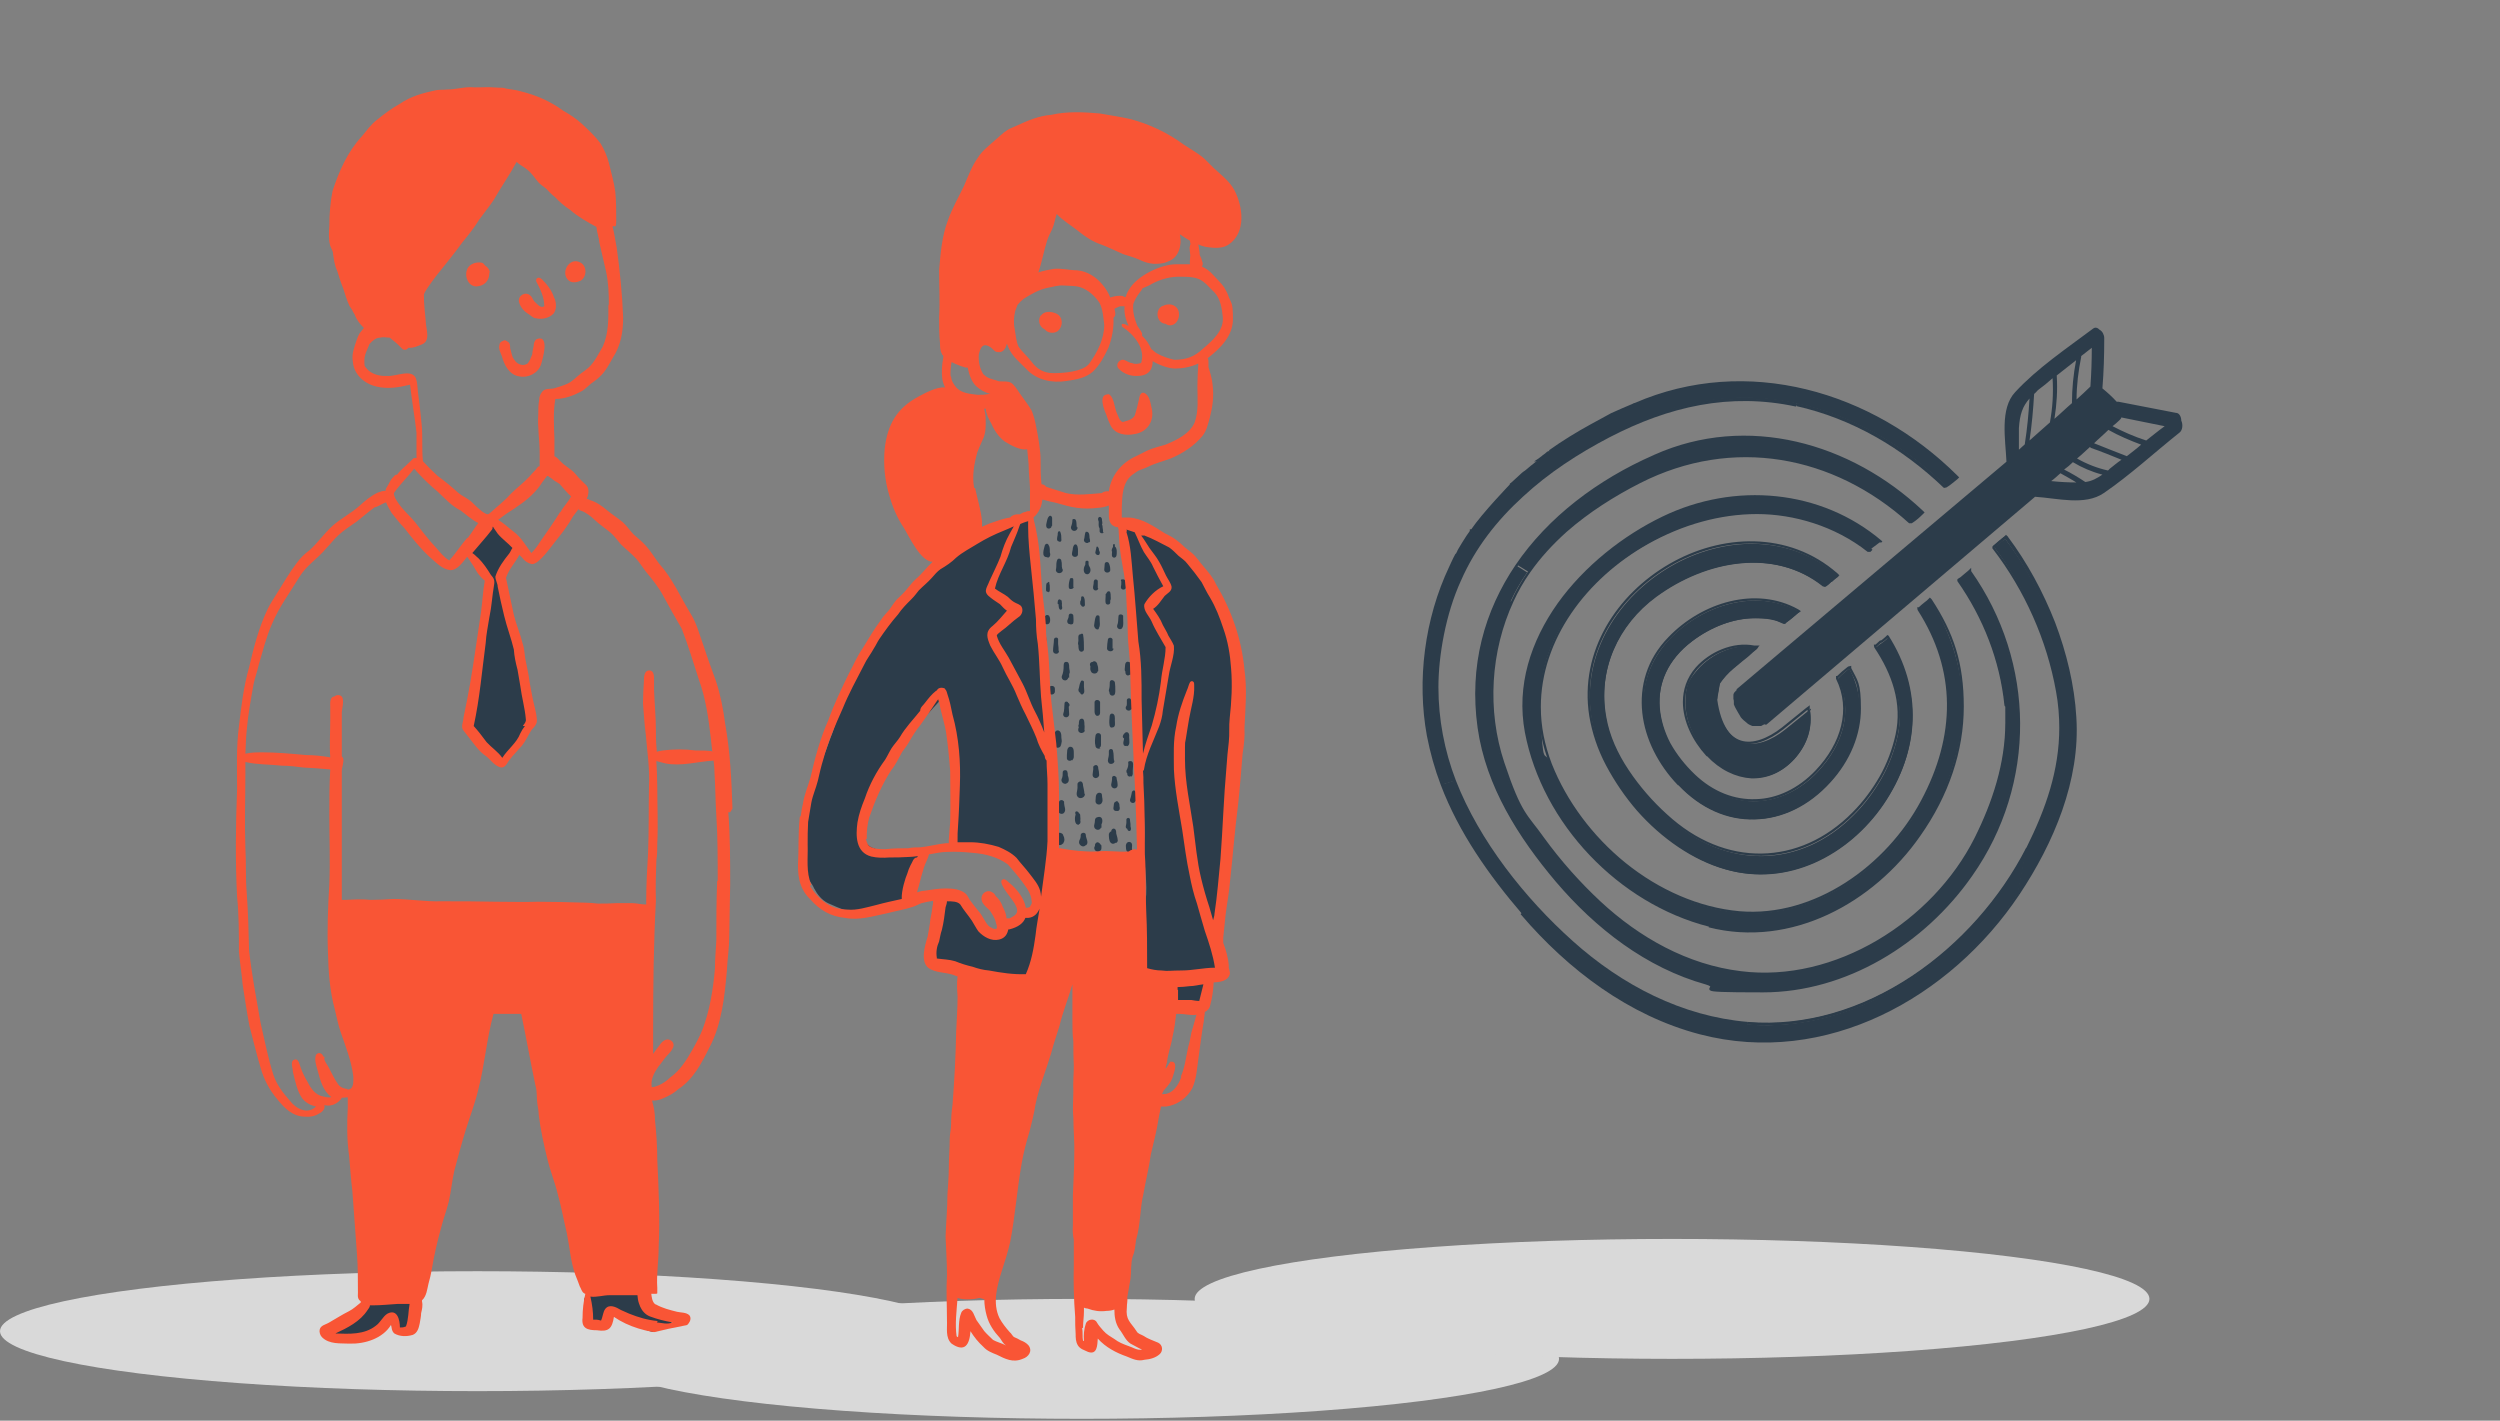 <?xml version="1.0" encoding="UTF-8"?> <svg xmlns="http://www.w3.org/2000/svg" id="Layer_1" data-name="Layer 1" version="1.1" viewBox="0 0 542 308"><rect x="0" y="0" width="542" height="308" fill="#808080" stroke="none"/><defs><style> .cls-1 { fill: #f95535; } .cls-1, .cls-2, .cls-3, .cls-4 { stroke-width: 0px; } .cls-2 { fill: #2c3c4a; } .cls-5 { fill: none; stroke: #2c3c4a; stroke-width: .5px; } .cls-3 { fill: #d9d9d9; } .cls-4 { fill: #fff; } </style></defs><ellipse class="cls-3" cx="103.5" cy="288.6" rx="103.5" ry="13"></ellipse><path class="cls-2" d="M114.2,155.2c0,.4.2.9.2,1.3,0,.7-.3,1.4-.7,2-.6,1-1,2.1-1.8,3.1-.5.6-1.2,1.2-1.8,1.8s-.5.4-.7.7c-.2.5-.4,1-.8,1.2h0c-.5-.4-.9-.7-1.4-1.1-.3-.3-.7-.7-1.1-1,0-.1-.2-.3-.3-.4-.7-.9-1.3-1.9-2-2.8-.5-.4-.9-.7-1.4-1.1-1.3-1.2-.8-3.2-.8-4.7,0-2.2,1-4.2,1.3-6.4.3-1.9.7-3.8,1-5.7.3-2.9.7-5.8,1.2-8.6.4-2,1-4,1-6s0-1.2-.3-1.7c-.2-.4-.2-.8-.4-1.2-.5-.7-1.1-1.4-1.5-2.2-.3-.6-.5-1.1-.8-1.6,0,0-.2,0-.3-.2-.2,0-.5,0-.7,0-.2-.2-.3-.5,0-.7h0c.3-.3.5-.7.7-1,.3-.5.8-.9,1.1-1.4.7-.9,1-2.1,1.9-3,1-1.9,2.5-.2,3.5.8s.7.8,1.1,1.2c.5.6,1.2,1,1.5,1.8.2.4,0,.8,0,1.2,0,.2-.3.3-.4.5,0,0,0,0,0,.2l-.5.5c-.4.5-.6,1.1-1,1.6-.5.9-1.3,1.7-1.2,2.8.2,1.9.7,3.8,1,5.6.2,1.4.7,2.9.9,4.3.5,2.7,1.7,5.1,2.1,7.7.8,4.1,1.1,8.3,1.9,12.5h-.3Z"></path><path class="cls-2" d="M74.1,290.7c-2.6.2-3.1-2.5-.6-3.3.8-.1,1.6-.5,2.3-.9,1.4-.5,2.4-1.6,3.3-2.6-.2-1.4.7-2.6,2.1-2.6,1.8-.2,3.5,0,5.3-.1.9,0,2,0,2.6.8.2.3.4.7.4,1.1.3,1.6.4,3.4-.6,4.8-.8,1.2-2.7,1.5-3.6.2-.6-.7-.5-1.6-.5-2.4h-.2c-3.1,4.1-5.3,5-10.4,5.1h-.1Z"></path><path class="cls-2" d="M142.8,288.9c-1.9,0-3.5-.9-5.1-1.7-1.3-.6-2.7-1-4-1.6-.8-.2-1.5-.4-2.2-.8-.5,1.2-1,2.9-2.5,3.1-.6,0-1.1-.2-1.5-.6-.8-.9-.2-2.2,0-3.3-.2-.2-.3-.5-.3-.8-.6-.4-.7-1.3-.4-1.9,1.1-1.5,3.3-1.3,4.9-1.4,1.6,0,3.3-.6,4.9-.1,1.1-.4,2,.5,2,1.6.2.7.5,1.4.7,2.1.2.5.6.8,1,1,.5.2,1,.6,1.6.6s1.3.2,1.9.3c.5,0,1.1,0,1.5.4.6.6.3,1.3,0,1.9-.6.9-1.8.9-2.8.9h0l.3.3Z"></path><path class="cls-1" d="M106.1,59.1c0,1.8-1.1,2.9-2.8,3-1.7,0-2.6-2-2.1-3.5.3-1.1,1.5-1.7,2.6-1.7s1,.3,1.4.7c.5.3.9.8,1,1.4h0Z"></path><path class="cls-1" d="M125.8,56.9c1.6.8,1.4,3.3,0,4-.7.3-1.7.5-2.4,0-2.1-1.6,0-5.3,2.4-4h0Z"></path><path class="cls-1" d="M120.3,64.8c.3,1,.4,2.3-.3,3.2-1,1-2.5,1.3-3.8,1-.6,0-1.1-.6-1.6-.9-1-.6-1.8-1.5-2.1-2.7-.2-1.4,1.5-2.3,2.5-1.3.4.3.5.9.9,1.3.6.5,1.2,1.5,2.1,1,0-1.9-.8-3.6-1.7-5.3h0c-.2-.4,0-.9.5-.9s1,.7,1.4,1.1c.9,1,1.6,2.1,2,3.4h0Z"></path><path class="cls-1" d="M116.4,73.5c2.8-1,1.3,4.2.9,5.5-.6,1.9-2.8,3-4.7,2.6-2.2-.3-3.3-2.5-3.8-4.4-.3-.8-.8-1.6-.5-2.5,0-.4.4-.7.8-.8.3-.3.7,0,1,.2.5.3.5.9.5,1.4.3.8.3,1.8.9,2.5.6,1,1.9,1.5,2.9.8.5-.6.7-1.3,1-2,0-.6.2-1.2.3-1.8,0-.6.2-1.2.7-1.5h0Z"></path><path class="cls-1" d="M157.9,176.1c.4,5.2.4,10.5.4,15.7-.1,3.8-.1,7.5-.2,11.3,0,2.4-.4,4.8-.5,7.2-.5,5.7-1.1,11.7-3.8,16.8-1.7,3.4-3.5,6.9-6.7,9-1,.9-2.1,1.5-3.3,2-.6.3-1.4.5-2.1.5h-.3v.2c.4,1.3.6,2.6.6,4,.3,2.9.5,5.8.5,8.7.3,6.3.6,12.6.3,18.9,0,2.9-.5,5.9-.3,8.8v1.2h0c-.1.1-.3.1-.4.1h-.9c.1.8.2,1.8.9,2.3h.1c1.4.8,3,1.2,4.6,1.6.9.2,1.9.1,2.6.7.5.5.3,1.3-.1,1.8-1.1,1.5-3.3,2.2-5.1,2.2-3.9-.3-7.9-1.4-11.1-3.6-.4,2.5-1.1,3.3-3.7,2.9-2,0-3.4-.4-3.1-2.7,0-1.8.2-3.5.6-5.2-.2,0-.3-.2-.5-.3-.3-.3-.5-1-.7-1.3-.3-.9-.7-1.8-1-2.6-1-2.9-1.2-5.9-1.8-8.9-.7-2.9-1.2-5.8-2-8.6-.6-2.5-1.6-4.9-2.2-7.4-.8-3.3-1.5-6.4-1.9-9.7,0-.8-.2-1.6-.3-2.4-.2-1.3,0-2.6-.4-3.9-1.1-5.2-2-10.4-3.1-15.6h-6c-1.5,5.4-1.9,11-3.3,16.4-.7,3-1.8,5.8-2.7,8.7-.9,2.9-1.7,5.9-2.5,8.9-.5,2.2-.7,4.5-1.2,6.7-.5,2-1.2,3.8-1.7,5.8-.8,2.9-1.5,5.9-2,9-.2,1-.4,2-.7,3-.3,1.2-.4,2.7-1.4,3.6v.3c.2.8,0,1.7-.2,2.5,0,.7-.2,1.5-.3,2.2-.2,1-.5,2.1-1.5,2.5-1.3.4-2.8.4-4-.3-.6-.5-.6-1.3-.7-1.9-1.8,3-5.7,4.2-9,4.1-2-.1-4.4.2-6-1.4-.4-.4-.6-1.1-.5-1.6.2-1,1.3-1.1,2.1-1.6,1.4-.8,2.8-1.7,4.2-2.4,1-.5,1.7-1.2,2.6-1.9v-.3c-.5-.3-.7-.8-.6-1.8,0-2.7,0-5.6-.2-8.3-.3-4.6-.7-9.1-1-13.7-.3-2.5-.5-5.1-.7-7.6-.5-3.5-.5-7-.3-10.5v-2.3c-.4,0-.9.1-1.3.1-.3.6-1,1.1-1.4,1.3-.7.4-1.6.5-2.4.3h0c.3.7-.4,1.5-1.1,1.8-.9.6-2,.8-3,.7-2.7,0-4.5-1.8-6.1-3.8-1.7-2-2.9-4.3-3.6-6.8-.9-3-1.6-6-2.4-9-.6-3-1-6-1.5-9.1-.2-2.4-.6-4.7-.8-7.1,0-3.9,0-8-.4-11.9-.4-7.8-.3-15.5,0-23.3,0-4.5-.2-9.1.4-13.6.5-4.3,1-8.6,2.2-12.8,1-4.3,2.1-8.6,4-12.6.6-1.2,1.3-2.3,2-3.4,1.4-2.2,2.7-4.5,4.3-6.6.8-1.1,1.7-2,2.8-2.8,1.8-1.6,3.2-3.7,5-5.3,1.8-1.6,4-2.7,5.8-4.3,1.2-1.1,2.5-2.2,4-2.9.5-.2,1.1-.4,1.7-.4,0-.4.2-.7.4-1,.4-.6.6-1.3,1.1-1.8s.5-.7,1-.7c.8-1.1,1.9-1.9,2.8-2.8s.7-.8,1.2-.8h.2v-.9c0-1.5,0-3.2,0-4.6-.4-3.5-1-6.9-1.4-10.4-2.4.6-4.9,1-7.3.4-2.6-.6-4.9-2.6-5.1-5.4-.3-1.6.3-3.1.8-4.6.2-.6.4-1.1.7-1.6.3-.4.6-.7.9-1.1l-.2-.2c-.7-.7-1.3-1.5-1.7-2.4,0-.3-.5-.8-.7-1.4-.2-.2-.3-.5-.5-.7-.6-1.3-1-2.6-1.4-3.9-.5-1.2-.9-2.5-1.3-3.8-.6-1.2-.7-2.5-.9-3.7,0-.6-.4-1.1-.6-1.7-.4-1.4-.3-2.9-.2-4.3,0-2.6.2-5.1.7-7.6,1.4-4.3,3.3-8.6,6.4-11.9,1-1.2,1.9-2.5,3.2-3.5,1.6-1.3,3.2-2.5,5-3.5,2.3-1.6,4.9-2.3,7.6-2.9.9-.2,1.8-.1,2.7-.2,1.7,0,3.3-.5,5-.5,1.2.1,2.5,0,3.7,0s1.5.1,2.3.1,1.1,0,1.7.2c1,.2,2.3.3,3.2.6,3.3.8,6.5,2.2,9.2,4.2,1.4.8,2.8,1.7,4,2.8,1.5,1.4,2.9,2.7,4.1,4.3.8,1.3,1.4,2.7,1.8,4.2.5,2.1,1.1,4.1,1.4,6.3.2,2.1.2,4.2.2,6.2s-.4,1-.8,1.3c.4,1.5.6,3.1.9,4.6.7,5,1.2,10,1.4,15.1,0,3.1-.5,6.1-2.2,8.7-.8,1.4-1.6,3-2.8,4.1-.6.6-1.3,1.1-2,1.6-.6.5-1.2,1.1-1.8,1.5-1.8,1-3.8,1.8-5.9,1.8-.5,2.8-.3,5.7-.2,8.6,0,1.3,0,2.6,0,3.8.5.2.9.7,1.3,1.1,1,1.1,2.4,1.7,3.3,2.8.7.9,1.6,1.7,2.4,2.5.6.8.4,2,0,2.9h0c.2,0,.4,0,.6.2,1.5.4,2.7,1.3,3.9,2.3,1.1.9,2.2,1.6,3.3,2.5.9.8,1.6,1.9,2.4,2.7.9.8,1.8,1.5,2.6,2.4,1.1,1.2,1.9,2.6,2.9,3.9,2.9,3.2,4.6,7.2,6.8,10.8,1.4,2.2,2,4.8,2.9,7.2.8,2.5,1.7,4.9,2.6,7.4,1,3,1.6,6.1,2,9.2,1.1,6.1,1.4,12.3,1.6,18.5h0l-.5.8ZM155.6,191c0-4.7,0-9.5-.3-14.2-.2-3.1-.2-6.2-.4-9.3,0-.9-.1-1.7-.2-2.6-3.5.2-7,1.3-10.5.6-.6-.2-1.3-.3-1.9-.5.1,1.9.2,3.8.2,5.8,0,4,.2,8,0,12,0,1.4,0,2.5-.2,3.7-.1,2.9-.2,5.9-.1,8.8-.5,9.3-.6,18.5-.6,27.8v5.4c.4-.6.9-1.3,1.4-1.9.5-.8,1.5-1.7,2.5-1,1.4,1.1-.3,2.6-1.1,3.5-.6.7-1.1,1.5-1.7,2.2-.9,1.3-1.7,2.8-1.4,4.4.5,0,1-.2,1.5-.4.9-.4,1.8-1,2.5-1.7,2.1-1.5,3.5-3.7,4.8-6,.8-1.4,1.6-2.9,2.2-4.4,1.6-4.2,2.3-8.7,2.7-13.2,0-2,.2-4.1.3-6.1,0-4.4,0-8.8.2-13.3h0v.4ZM154.4,162.8c-.1-.9-.2-1.9-.3-2.8-.5-4.3-1.1-8.6-2.6-12.7-1.2-3.7-2.3-7.4-3.7-11-1.4-2.4-2.7-4.7-4-7.1-1-1.9-2.4-3.6-3.8-5.3-.7-.9-1.3-1.9-2.1-2.8-1-1.1-2.2-2-3.3-3.1-.8-.9-1.3-1.7-2.2-2.5-.9-.7-1.8-1.4-2.7-2.1-1-.9-1.8-1.7-2.9-2.3-.4-.3-1-.3-1.4-.7-.4.5-.8,1.1-1.2,1.6-.5.9-1,1.7-1.6,2.5-.6.9-1.2,1.6-1.9,2.5-1.1,1.3-3.8,5.4-5.4,5.3-.9-.2-1.6-.7-2.1-1.4l-.6-.6c-.9,1.7-2.3,3.1-2.9,5,.6,2.7,1.1,5.3,1.7,8,.5,2.1,1.4,4.1,1.9,6.2.4,1.1.4,2.3.6,3.4.2,1.1.5,2.3.7,3.5.2,1.7.6,3.4.9,5.1.3,1.5.8,3,.9,4.5,0,.3,0,.7-.2,1-.2.5-.7.9-1,1.3-.7,1.1-1.2,2.3-2,3.3-.5.6-1.2,1.3-1.7,1.9-.5.5-.9,1.1-1.3,1.6-.4.7-1,1.6-1.9,1.2-1.4-.5-2.2-2-3.4-2.7-.9-.7-1.6-1.6-2.3-2.5-.7-.9-1.4-1.8-2.1-2.7-.7-.8,0-2,0-2.9.5-2.4,1-4.9,1.4-7.2.9-5.2,1.6-10.5,2.4-15.7.3-2.2.4-4.5.8-6.7-.4-.4-.8-.7-1.1-1.1-.8-.9-1.2-2-1.9-2.9-.3-.4-.5-.8-.8-1.2-1,1.2-2.2,3-3.7,2.9-1.8-.2-3.1-1.7-4.4-2.8-2.1-1.9-3.8-4.1-5.6-6.4-1-1-1.8-2.1-2.7-3.2-.4-.7-.9-1.5-1.2-2.3-.9.3-1.6.9-2.5,1.1-1.4,1-2.6,2.1-3.9,3.1-1.3.9-2.7,1.8-3.9,2.9-1,.9-1.8,2-2.7,2.9-1.8,2.2-4.3,3.7-5.8,6.2-2,3.3-4.4,6.5-5.9,10.1-1.3,2.9-2,5.9-2.9,8.9-.3,1.4-.8,2.7-1.1,4.1-.6,3.3-1.2,6.6-1.5,10-.2,1.8-.2,3.5-.3,5.2,1.2-.3,2.9-.3,3.4-.3,3.3,0,6.5.3,9.8.6,1.7,0,3.5.2,5.2.5-.2-2.7,0-5.5,0-8.2v-2.6c0-.8-.2-2.3.9-2.4.2-.2.5-.3.8-.3,1.8,0,.8,2.8.8,3.8s0,.8,0,1.2c0,1.4,0,2.7,0,4.1v4.1c0,.1.2.3.3.5.2.9-.3,1.9-.3,2.8v4.5c0,3.3,0,6.6,0,9.9,0,4.5,0,9,0,13.5h.9c1.8-.1,3.6-.2,5.4,0,1.6,0,3.2-.1,4.8-.2,3.5,0,7,.6,10.5.5,4,0,7.9,0,11.9.1,3,0,6,.1,9,0,3.4,0,6.8.1,10.2.2.9,0,1.9.1,2.8.2,1.4,0,2.7,0,4.1-.1h3.3c1,0,2,.3,3.1.3v-1c0-3.4.2-6.8.4-10.2.2-4.8.1-9.6.2-14.4.2-3.8-.4-7.6-.7-11.3-.3-2.2-.4-4.4-.6-6.7,0-1.6.1-3.2.2-4.8,0-.7,0-1.4.4-2,.4-.5,1.3-.5,1.6.2h0c.2.5.2.9.2,1.4v2.3c.1,3,.4,5.8.4,8.7s.1,3.2.2,4.7c.4-.2.9-.2,1.3-.3,2.4-.3,4.8-.3,7.1,0,1.3,0,2.6,0,3.8.2h0ZM142.4,286.7c1.1.1,2.3.5,3.4,0-1.7-.3-3.3-.7-4.9-1.3-1-.4-1.7-1.2-2.1-2.1-.2-.5-.4-1-.5-1.6,0-.3-.1-.6-.1-.9h-6.1c-1.3,0-2.8.5-4.1.3h0c.4,1.8.6,3.3.6,5h.7c.3,0,.6.1,1,.2.4-.8.4-1.8.9-2.5.9-1.2,2.4-.4,3.4.2.6.3,1.2.5,1.8.8,2,.8,4,1.4,6.2,1.6h0l-.2.3ZM132,66c0-2.4-.1-4.8-.6-7.1-.5-2.2-1-4.3-1.5-6.5,0-.7-.5-2-.6-3.2-2-1.1-4-2.2-5.7-3.7-1.2-.8-2.3-1.7-3.3-2.8-.7-.5-1.3-1.2-1.9-1.8-.5-.4-1.1-.8-1.6-1.3-.9-1-1.5-2.1-2.6-2.9-.7-.6-1.5-.9-2.2-1.6-1.5,2.8-3.4,5.5-5,8.3-1,1.5-2.1,2.8-3.1,4.2-1.1,1.8-2.4,3.4-3.7,5-1.8,2.5-3.8,4.9-5.7,7.3-.6.8-1.2,1.6-1.8,2.5-.3.5-.7,1-.8,1.5,0,1.9.2,3.8.4,5.7,0,1.7,1.2,4.3-.9,5.1-.8.3-1.6.7-2.5.7h-.4c-.2.4-.8.6-1.2.3-.7-.7-1.4-1.4-2.2-2-.2-.2-.4-.3-.6-.5-.7,0-1.4-.2-2.1,0-.9,0-1.7.7-2.3,1.4-.4,1.1-1.1,2.2-1.1,3.5s0,1.2.4,1.7c1,1.3,2.9,1.8,4.5,1.7,1.9.2,5.4-1.7,6.3.6.3.9.3,1.9.4,2.8.3,2.3.6,4.7.8,7,.3,2.7,0,5.4.3,8.1,1,1.1,2.1,2.2,3.2,3.2,1.5,1.1,3,2.3,4.4,3.6.8.7,1.8,1.1,2.7,1.8.6.5,1.1,1.1,1.7,1.6s1.2,1.1,2,1.3c.3,0,.5-.3.8-.5,1.4-1.3,3-2.5,4.2-3.9,1.3-1.3,2.8-2.4,4.1-3.8.4-.5.9-1,1.3-1.4.2-.3.4-.6.7-.8,0,0,.2,0,.2,0v-2.8c0-2.9-.5-5.7-.3-8.5,0-1,0-2,.2-3.1,0-.6.2-1.2.6-1.7.6-.9,1.7-.6,2.6-.8,1-.3,2-.6,2.9-1,1.1-.5,2-1.5,2.9-2.2.6-.4,1.1-.8,1.7-1.3,1.4-1.3,2.2-3.1,3.1-4.6,1.3-2.9,1.2-6.1,1.2-9.2h0v.3ZM121.5,111.1c.6-1.3,1.7-2.2,2.3-3.5-.9-.8-1.7-1.8-2.5-2.7-.4-.3-.9-.5-1.4-.9-.3-.3-.7-.5-1.1-.8,0,0,0,0-.2,0-.3.4-.7.9-1,1.3-1.3,2.1-3.2,3.8-5.3,5.2-.9.7-2.2,1.4-3.1,2.1-.4.3-.8.6-1.2.9,1.2.7,2.2,1.7,3.4,2.6,1.6,1.2,2.6,3,3.8,4.6.7-.7,1.3-1.5,1.8-2.3,1.5-2.2,3.1-4.4,4.5-6.7h0ZM113.4,157.3c.3-.4.7-.8.6-1.4-.2-2.4-.9-4.8-1.2-7.2-.2-1.2-.4-2.4-.6-3.5-.4-1.5-.7-2.9-.8-4.4-.6-2.5-1.5-4.8-2.1-7.3-.5-2.1-1-4.2-1.4-6.3,0-.7-.5-1.4-.5-2.2.6-1.9,1.8-3.5,3-5,.3-.4.4-.8.7-1.2-1-1.1-2.2-1.9-3.2-3.1-.3-.4-.6-.9-.9-1.3,0,0,0-.2-.2-.2,0,.2,0,.5-.2.7-1.3,1.7-2.8,3.3-4.2,5,.5.3.9.8,1.3,1.1,1.1,1.1,1.9,2.3,2.7,3.6.7.8.9,1.2.7,2.3-.4,2.3-.5,4.6-1,6.9-.3,1.9-.7,3.8-.8,5.6-.8,6-1.3,12.1-2.6,18,1,1.1,1.9,2.3,2.8,3.5,1.1,1.2,2.5,2.1,3.4,3.4,1.2-1.9,3.1-3.2,3.9-5.3.3-.6.6-1.1,1-1.6h-.4ZM101.5,116.5c.8-1,1.4-2.1,2.2-3.1-1.4-.7-2.6-1.8-3.8-2.7-2-1-3.4-2.6-5-4.1-1.6-1.3-3.1-2.8-4.5-4.3-.2-.2-.4-.5-.6-.7-1.4,1.8-3.1,3.4-4.4,5.3,0,.8.5,1.5.9,2.1,1,1.5,2.4,2.7,3.6,4.1,1.5,1.9,2.9,3.8,4.6,5.6.9,1,1.7,2.1,2.9,2.8,1.4-1.5,2.5-3.3,3.9-4.9h.2ZM88,287.6c.6-1.6.5-3.3.8-4.9h-2.7c-1.7.1-3.5.3-5.2.3h-.7c0,.4-.3.7-.5,1-1.6,2.5-4.4,3.9-7,5.1,3,.1,6.3.3,8.8-1.7,1-.7,1.5-2,2.5-2.6,2.1-1.1,2.7,1.3,2.7,3,.4,0,.8,0,1.2-.2h0ZM75.4,236.2c1.4,0,1.2-1.9,1.2-2.8-.4-3.4-1.7-6.6-2.8-9.8-.5-1.5-.8-3.1-1.2-4.7-1.1-4-1.4-8.2-1.5-12.4-.2-4.9,0-9.8.3-14.8.2-5,0-10,0-15,0-3.3,0-6.6.2-9.9h-.2c-1.9-.2-3.8-.3-5.6-.4-1.6-.2-3.1-.4-4.7-.4-2.6-.3-5.4-.2-7.9-.8v2.6c0,5.3-.2,10.6,0,16,.2,3.3,0,6.6.3,9.9.3,4.2.4,8.2.5,12.4.6,5.3,1.6,10.5,2.5,15.7.9,3.8,1.6,7.6,2.8,11.3.7,2.1,2.1,3.9,3.6,5.6,1.3,1.7,3.8,3,5.6,1.2h0c-1.2-.3-2.2-.8-3-1.8-1.1-1.6-1.5-3.7-2-5.7,0-.8-.5-1.9,0-2.5,1.2-.8,1.4.8,1.7,1.6.4,1.1.9,2.1,1.5,3.1.7,1.4,1.7,2.8,3.3,3.1.5.1,1.1.3,1.6.2,0,0,.2,0,.2-.1-1.7-1.2-2.4-3.6-2.9-5.6-.3-1.1-.8-2.4-.4-3.5.5-.7,1.4-.4,1.6.4h.2c.2,0,0,.3,0,.3,0,.7.6,1.3.9,1.9.7,1.3,1.3,2.7,2.2,3.9.5.6,1.4.9,2.1.9h-.3Z"></path><path class="cls-4" d="M215.7,297.3c-.6-.2-.8-1-.5-1.5.1-.2.3-.4.6-.5.6-.5,1.1-1,1.8-1.4.7-.5,1.3-1.2,1.9-1.8,1.2-1,1.8-1.8,1.9-3.4,0-.3,0-.6.1-.9s.5-.3.7,0c.5-.3,1.3-.5,1.8,0h0c.2-.2.6-.3.9-.3,0-.1.2-.2.3-.3.2-.1.5-.2.7-.1.3-.6,1-.8,1.6-.4.2,0,.4,0,.6.1.2.1.4.3.5.5.7.4.5,1.3.5,2v2.1c.4.4.2,1,.1,1.5v2.5c-.2.7-1,1.1-1.6.8-1.3-.7-.9-2.6-.7-3.8v-1.6c-.2,0-.5,0-.7-.2h-.3c-.1.6-.5,1.2-1.1,1.3,0,.1,0,.2-.1.3-.2.4-.7.6-1.1.5,0,0-.2,0-.3.1,0,.7-.5,1.3-1.2,1.4-1.1,1.3-2.8,2.1-4.4,2.7-.7.2-1.4.8-2.2.5h.2Z"></path><path class="cls-4" d="M245.2,296.4c-.5-.1-.8-.7-.7-1.2.2-.6.7-1,1.1-1.4.8-.7,1.3-1.5,1.8-2.4-.2-.6.2-1.1.4-1.7.4-1.1.6-2.2,1-3.2-.8-1.5.9-2.2,2.1-2.4.9-.2,2.3-.6,2.8.5.7-.2,1.5-.8,2.3-.4.5.3.7,1.1.3,1.6.7,3,.8,6.2.8,9.3-.1.8-1.1,1.2-1.7.7-.4-.3-.4-.7-.6-1.1-1.2-.4-1-1.9-.9-3,0-.7.1-1.4.2-2.1h-.8c-.4.2-.8,0-1.1,0v.2h0c-.5.7-.5,1.6-1,2.4-.1.5-.1.9-.4,1.3-.3.5-1,.6-1.5.2-.4.5-.9.9-1.3,1.3-.6.7-1.6,1.8-2.7,1.7h0v-.3Z"></path><ellipse class="cls-3" cx="234.5" cy="294.6" rx="103.5" ry="13"></ellipse><ellipse class="cls-3" cx="362.5" cy="281.6" rx="103.5" ry="13"></ellipse><path class="cls-2" d="M243.9,113.8c-.9,1.2-.2,2.7.2,4,0,.9.3,1.8.5,2.7.1,1,.2,1.9.5,2.9.6,3.8,1,7.7.9,11.6,0,3,.2,6.1.3,9.1v6.9c0,1.8.1,3.5.3,5.2.1,2.1,0,4.2.2,6.3,0,1.3.2,2.5.4,3.8.1,2.2.5,4.3.6,6.4,0,2.9.5,6.1.3,8.9-.4,4.1.6,8.2.4,12.3-.3,2.6-.4,5.3-.7,7.9,0,1.2,0,2.4.1,3.4.1,1.5,0,2.9.4,4.4.3,1.5,1.6,1.7,2.9,1.9,1,.2,2.2.2,3,.9-.2,3.6,0,6.4,4.5,5.9,1.8,0,2.4-1.1,2.7-2.7.5-1.4,1-2.8,1.6-4.2,1.6-.3,2.8-2,2.1-3.6-.3-1.2-.4-2.5-.5-3.8-.2-1.4-.2-2.8,0-4.2.2-1.8.1-3.6.5-5.4.3-1.4.5-2.8.7-4.3.3-1.5.5-3,.5-4.5.3-2.6.2-5.3.2-7.9.4-2.4.8-4.9,1.2-7.2.2-1.6,0-3.2,0-4.8v-5.1c0-1.6.2-3.2.2-4.7s.1-4.2.2-6.3c-.1-3.1-.5-6.2-1.3-9.3-.3-2.2-.8-4.4-1.3-6.5-.3-1-.8-2-1.2-3-.5-1.5-1.3-2.9-2.2-4.3-.5-.9-1.2-1.8-1.9-2.6-1.3-1.7-2.9-3.2-4.6-4.4-.8-.7-1.7-1.3-2.5-1.9s-1.6-1.2-2.6-1.6c-.8-.4-1.7-.7-2.6-.9-.7-.4-1.5-.7-2.3-.9-.2-.8-1.4-1.1-2-.4h.3Z"></path><path class="cls-2" d="M174.6,177.5c-.4,2.5-.7,5.1-.6,7.7,0,1.4,0,2.8.5,4.2.5,1.1,1.5,2,2,3.2.7,1.3,1.6,2.5,3,3.2,2.1.9,4.2,2,6.6,2s1.7,0,2.2-.7c2.2-1.1,4.6,0,6.8-1,2.2-.7,1.9-2.2,2.1-4.1.1-.6.3-1.1.5-1.7.3-.2.5-.5.6-.8.2-.6.4-1.2.7-1.7,2.2-1.3.5-4.5-1.8-3.4-2.5.7-5.2.8-7.5-.4-1.5-.4-2.2-1.4-2.4-2.9,0-1,.3-2,.4-2.9.3-2.1,1-3.9,1.9-5.8.2-.5.4-1.1.7-1.6.6-.6,1.1-1.3,1.4-2.1.5-1.3,1.1-2.4,1.8-3.6.5-1,1.2-1.8,2-2.6.7-.8,1.1-1.8,1.6-2.7.9-1.1,1.5-2.3,2.4-3.4.3-.4.6-.7.9-1.1.4-.3.8-.6,1.1-.9,1-1.2,2.2-2.2,3-3.6.4,1.1.4,2.3.8,3.5.2,1.6.4,3.3.6,4.9.3,2.4.6,4.8.7,7.2.1,1.3.3,2.6.2,3.8,0,2.3.5,4.5.4,6.8v2.1c-.1,1.1-.5,2.4,0,3.4.4.9,1.4.9,2.3.7,1.4,0,2.9,0,4.4.2,1.6.4,3.1,1.2,4.5,2.1,1,.7,2.2,1.2,3.1,2.1.3.4.5.8.7,1.2.6,1.1,1.6,1.9,2.1,3,.5.9.4,2.1,1.3,2.7.6.3,1.2,0,1.6-.4,1.4-3.9,1.2-8.1,1.3-12.2,0-2.4,0-4.7-.2-7.1-.2-2.5-.4-4.9-.3-7.4,0-4.1,0-8.2-.4-12.3-.2-2.4-.5-4.9-.5-7.3s-.1-5.4-.2-8.1c-.1-2.6-.7-5.2-1-7.8-.2-2.1-.4-4.2-.6-6.3-.6-3.4-1.3-6.8-1.8-10.2.2-.3,0-.8,0-1.2,0-.8-.4-1.6-1.2-2.1-.8-.6-1.8-.2-2.6,0-1.5.4-2.6,1.5-3.9,2.2-1.7,1-3.4,2.1-5.1,3.1-.8.5-1.6,1.1-2.4,1.7-.6.4-1.2.7-1.7,1.2-.9.6-1.6,1.6-2.5,2.4-1.1.8-2.4,1.5-3.4,2.5-.8.9-1.6,1.6-2.5,2.5-.8.8-1.4,1.7-2.2,2.4-.9,1.2-1.8,2.1-2.8,3.2-.7.9-1.3,2-1.9,3-.5,1.1-.8,2-1.5,3-.5.9-1.2,1.7-1.7,2.5-.7.8-1.5,1.6-2.1,2.6-.3.8-.7,1.4-1,2.2-.3.9-.6,1.9-.9,2.8-1.3,1.9-1.8,4.3-2.6,6.5-.4.9-.7,2-1,2.9-.7,1.7-1.2,3.4-1.9,5.1-.9,2.1-1.3,4.4-2,6.6-.5,2.4-1.8,4.6-2.1,7h0Z"></path><path class="cls-2" d="M202.7,202.7c-.4,3.6-2.4,6.4,2.7,7.2,1.7.2,3.3.2,4.9.8,1,.3,2,.4,3,.6,1,.1,1.9.1,2.9.3,1,.3,2,.8,3.1.8h1.7c2.7-.4,3.1-2.3,3.4-4.7.7-3.3.7-6.7,1.4-10h0c.1-.7-1-.8-1.3-.3-.6-.4-1.4-.4-2,.1-1.2.5-2,1.3-3,1.9-.4.3-.9.5-1.4.7-.8.3-1.3,1.1-2.1,1.5-.9.3-2-.3-2.7-.9-.5-.5-.8-1.2-1.2-1.8-.9-1.6-2.2-3-3.6-4.2-1.2-1-3-2-4.3-.5-.7,1.3-.7,2.8-.9,4.2,0,1.4-.3,2.8-.6,4.2h0Z"></path><path class="cls-2" d="M239.1,115.4c.1-.2,0-.5,0-.7-.1-.3,0-.7-.2-1,.2-.3,0-.7,0-1.1s-.5-.8-.8-.3c-.1.3,0,.5.1.8,0,.5-.1,1,.2,1.5v.6c0,.4.7.6.9.2h-.2Z"></path><path class="cls-2" d="M236.2,117.6c.3-.3,0-.8,0-1.1s0-1.1-.5-1.2h-.1s-.2,0-.2,0c-.3.5-.2,1.2-.4,1.7-.1.6.8,1,1.1.5h0Z"></path><path class="cls-2" d="M233.5,114.4c-.2-.5,0-1.2-.3-1.7-.2-.3-.7-.2-.7,0,0,.5-.1,1-.3,1.5-.1.4.2.9.7.9s.8-.5.7-.9h0Z"></path><path class="cls-2" d="M229.7,117.5c.3,0,.5-.3.4-.6,0-.5,0-1-.2-1.5,0-.2-.3-.3-.4-.2-.2.2-.2.5-.2.8-.1.5-.4,1.4.4,1.4h0Z"></path><path class="cls-2" d="M228.1,114v-1.7c0-.4-.5-.7-.7-.3-.1,0-.2.3-.3.5-.1.6-.7,1.9.2,2.1.4,0,.7-.2.7-.6h.1Z"></path><path class="cls-2" d="M242,120.6c.2-.5.2-1.9-.3-2.1v-.4c0-.2-.3-.2-.4,0v.5c-.2.2-.4.8-.2,1,0,.3-.1.7,0,1,.2.4.7.4.9,0h0Z"></path><path class="cls-2" d="M238.3,120.2c.2-.2.2-.5,0-.8-.1-.2,0-.5-.2-.7,0,0-.1-.2-.2-.2s-.2,0-.2.2c-.1.3-.1.6-.2.9-.2.5.5,1,.9.6h-.1Z"></path><path class="cls-2" d="M233.7,120c0-.6.1-1.4-.3-1.9-.5-.3-.7.3-.8.7,0,.4-.2.9-.2,1.3,0,.9,1.4.8,1.3,0h0Z"></path><path class="cls-2" d="M227.1,120.9c.6,0,.7-.7.5-1.2v-.2h0c0-.5,0-1-.3-1.4-.2-.4-.7-.2-.8.2-.2.8-.8,2.5.5,2.5h.1Z"></path><path class="cls-2" d="M230.3,123.3c-.2-.6,0-1.1-.2-1.7,0-.5-.7-.7-.9-.2s-.2,1-.2,1.5-.2.7,0,1c.4.7,1.6.3,1.4-.5h-.1Z"></path><path class="cls-2" d="M235.7,124.5c.5,0,.8-.6.7-1.1,0-.4-.4-.7-.4-1.1v-.5h0c0-.2-.3-.3-.5-.2-.2,0-.2.4-.2.6s0,.3-.1.4c-.4.7-.4,2,.7,1.9h-.2Z"></path><path class="cls-2" d="M240.7,123.4c0-.4-.1-.9-.3-1.3s-.9-.3-.9.2-.1.8-.1,1.2c0,.9,1.4.8,1.3,0h0Z"></path><path class="cls-2" d="M244.1,127.3c-.1-.5.2-1.7-.6-1.7s-.4.3-.4.5c0,.4,0,.8-.1,1.2,0,.7,1.1.7,1.1,0Z"></path><path class="cls-2" d="M240.7,130.7v-.5h0c.2-.3.1-.6.1-.9s0-.6-.1-.9c-.2-.4-.7-.2-.8.2l-.2.2v.5c0,.5-.1.9,0,1.4s.9.5,1,0h0Z"></path><path class="cls-2" d="M238,127.5v-1.5c0-.3-.4-.5-.7-.3-.2.2-.2.6-.2.8,0,.4-.3.9,0,1.3.3.4,1,.2,1-.3h-.1Z"></path><path class="cls-2" d="M235,131.5c.3-.2.2-.5.2-.7,0-.4,0-.9-.2-1.3-.1-.3-.6-.3-.6,0s0,.6-.2.9c0,.3-.1.7.2.8,0,.3.4.4.6.3h0Z"></path><path class="cls-2" d="M232.7,127.3v-1.4c0-.2,0-.4-.1-.5-.2-.2-.5,0-.6,0-.2.6-.3,1.1-.3,1.7s.2.6.5.6.6-.2.6-.5h0Z"></path><path class="cls-2" d="M230,132.2c.5-.2.2-.7.2-1.1.1-.1,0-.3,0-.5s0-.5-.2-.5c-.4-.4-.7,0-.7.5s0,.3.2.4c0,.4,0,1.3.6,1.2h-.1Z"></path><path class="cls-2" d="M227.2,128.4c.5,0,.4-.6.4-1s0-.6-.1-.9v-.2c0-.2-.3-.2-.3,0-.4,0-.4.6-.4.9,0,.5-.2,1.2.5,1.1h0Z"></path><path class="cls-2" d="M238.2,136.2c.4-.5.2-1.4.2-2s0-.8-.5-.8-.6,1.6-.7,2.2c0,.5.6,1.2,1.1.7h-.1Z"></path><path class="cls-2" d="M243.4,136c.2-.6.1-1.2.1-1.9v-.6c-.2-.4-.9-.4-1,0-.1.7,0,1.4-.3,2.1-.2.8,1,1.2,1.2.3h0Z"></path><path class="cls-2" d="M232.5,135.3c.1,0,.2-.2.2-.3h0c.1-.5,0-1,0-1.5s-.9-.7-1-.1c0,.4-.1.7-.3,1.1-.1.4.1.8.5.8.2.1.4.1.6,0Z"></path><path class="cls-2" d="M227.5,135.1c.3-.4.2-1.5-.2-1.7-.8-.4-1.2,1-1,1.5s.9.6,1.2.2h0Z"></path><path class="cls-2" d="M235,140.8c0-1.1,0-2.2-.2-3.3-.1-.2-.5-.1-.5,0-.7,0-.5.9-.5,1.3s-.2.7,0,1.1c0,.5,0,1.3.6,1.4.3,0,.6-.2.6-.5h0Z"></path><path class="cls-2" d="M229.5,141.2c0-.5,0-1-.1-1.6v-1h0c0-.5-.8-.5-.9,0,0,.8-.2,1.7-.2,2.5s1.3.9,1.3,0h-.1Z"></path><path class="cls-2" d="M241.2,140.7v-2.1c-.2-.5-.9-.4-1,0-.1.7-.2,1.3-.2,2s1.4.9,1.4,0h-.2Z"></path><path class="cls-2" d="M245,146.4c.5-.5.2-1.3.2-1.9s0-.9-.5-1c-.6-.2-.8.4-.8.9s-.2.9.1,1.2c-.1.6.4,1.1.9.7h.1Z"></path><path class="cls-2" d="M238.1,145.5c0-.4,0-1-.2-1.4,0-.5-.6-1-1-.6-.3,0-.6.2-.6.5s0,.3.1.4c0,.4-.1.8.1,1.1.2.7,1.4.7,1.5,0h0Z"></path><path class="cls-2" d="M231.8,146.9v-.8c.3-.4,0-.9,0-1.4s0-1.3-.7-1.2c-.5,0-.5.6-.5.9,0,.8-.1,1.5-.4,2.2-.2,1,1.2,1.3,1.4.3h.2Z"></path><path class="cls-2" d="M241.3,150.8c.5-.1.5-.7.5-1.1,0-.6,0-1.2-.1-1.8-.2-.5-1-.7-1.1,0,0,.6,0,1.1-.2,1.7,0,.2,0,.3.1.4,0,.5.3.9.8.8h0Z"></path><path class="cls-2" d="M245.3,153.8c.6-.3.1-1,.2-1.4.1,0,.2-.3,0-.4,0-.1-.1-.2-.3-.2,0-.6-.9-.5-.9,0v.8c0,.2,0,.4-.2.6-.3.7.7,1.2,1.1.6h0Z"></path><path class="cls-2" d="M234.7,150.5c.6-.2.3-1.1.3-1.6v-1.1c-.1-.3-.6-.4-.7,0-.3.5-.3,1.2-.5,1.7,0,.3.1.6.4.7,0,.3.3.4.6.4h-.1Z"></path><path class="cls-2" d="M228.7,149.9v-.6h0c0-.8-1.3-.8-1.4,0v.6c0,.9,1.4.9,1.4,0Z"></path><path class="cls-2" d="M231.8,154.9c0-.6-.1-1.1-.1-1.7.3-.2.2-.7-.1-.8-.1-.4-.7-.4-.8,0-.1.8,0,1.6-.3,2.4-.1.9,1.3,1,1.3,0h0Z"></path><path class="cls-2" d="M238.5,154.6v-2.4c-.2-.6-1.1-.6-1.2,0v2.1c0,.4.2.9.6.9s.6-.3.6-.7h0Z"></path><path class="cls-2" d="M241.3,157.7c.6-.2.4-.9.4-1.5s.1-1.4-.6-1.5c-.7,0-.5,1-.6,1.5,0,.5-.1,1.8.7,1.5h.1Z"></path><path class="cls-2" d="M235.1,158.4c0-.4.1-.9,0-1.3,0-.5,0-1.2-.5-1.3-.7,0-.7.7-.7,1.1s-.3.5,0,.7c-.2.5-.3,1.1.4,1.3.4.1.9-.2.9-.6h0Z"></path><path class="cls-2" d="M230.1,161.3v-.2c.2-.4,0-.9,0-1.3s0-1-.4-1.3c-.2-.2-.6-.2-.8,0-.4.4-.2,1.1-.3,1.6v1.3c0,1,1.5.9,1.4,0h.1Z"></path><path class="cls-2" d="M238.4,162.1c.3-.2.3-.5.3-.8v-1.8c0-.7-1.1-.8-1.2,0-.1.7-.2,1.5,0,2.2,0,.5.7.8,1.1.5h-.2Z"></path><path class="cls-2" d="M244.3,161.8c.8-.2.5-1.3.5-2,.1-.5-.1-1.3-.8-1-.4.3-.9,1-.3,1.3,0,.4-.3.9-.1,1.3,0,.3.4.4.7.3h0Z"></path><path class="cls-2" d="M232.4,164.9c.2-.2.4-.5.4-.8v-.8c0-.6,0-1.5-.9-1.4-.7.3-.5,1.2-.6,1.8v.7c0,.5.7.7,1,.4h.1Z"></path><path class="cls-2" d="M241.5,164.8c-.1-.7,0-1.3-.2-2,0-.5-.8-.6-.9,0v.8c0,.6-.4,1.2-.1,1.7.3.6,1.4.3,1.3-.4h-.1Z"></path><path class="cls-2" d="M245.2,168.4c.6-.3.3-1.1.4-1.7,0-.5.3-1.7-.5-1.7s-.4.5-.5.8c0,.4-.2.9-.4,1.3,0,.2,0,.4.2.6v.2h0c0,.3.4.6.7.4h.1Z"></path><path class="cls-2" d="M238.3,168c0-.5-.1-1-.2-1.4,0-.2,0-.5-.3-.7-.2-.1-.5,0-.7.2s0,.6-.1.8c0,.6-.5,1.6.5,1.8.4,0,.8-.3.8-.7h0Z"></path><path class="cls-2" d="M231.1,169.9c.9-.3.6-1.2.4-1.8,0-.3,0-.5-.1-.8-.1-.5-1-.4-1,.1h0c0,.5,0,1-.2,1.4-.3.6.3,1.3,1,1.1h0Z"></path><path class="cls-2" d="M242.3,170.1c0-.4-.1-.8-.2-1.2,0-.2,0-.4-.2-.5-.3-.4-.9-.1-.8.3,0,.5-.1.9-.2,1.4,0,1.1,1.5,1.1,1.4,0h0Z"></path><path class="cls-2" d="M246.2,173.7c.4-.1.3-.6.2-.9,0-.3,0-.6-.1-.8,0-.6-.6-.9-.9-.3-.1.5-.2,1.1-.4,1.6-.2.7.8,1.1,1.1.5h0Z"></path><path class="cls-2" d="M235.1,172.1c0-.6-.2-1.2-.3-1.8,0-.4-.1-.8-.5-.9-.3,0-.6.2-.7.5v.9c0,.6-.4,1.4,0,1.9.5.7,1.7.2,1.6-.6h-.1Z"></path><path class="cls-2" d="M238.9,174c.3-.5,0-1.1,0-1.6s-.4-.6-.8-.5c-.7.3-.5,1.2-.6,1.8,0,.8,1.1,1,1.4.3h0Z"></path><path class="cls-2" d="M242.6,175.7c.2-.2.2-.6.1-.9,0-.3,0-.7-.3-.9,0-.2-.4-.3-.5-.1-.1,0-.2.1-.3.2,0,0-.1.2-.1.3,0,.5-.4,1.3.3,1.5.3,0,.6.1.8-.1h0Z"></path><path class="cls-2" d="M230.7,176.2c.5-.6,0-1.4,0-2s0-.4-.2-.6c-.3-.3-.9-.1-.9.3,0,.6-.1,1.2-.2,1.8,0,.7.9,1,1.3.5h0Z"></path><path class="cls-2" d="M233.9,178.7c.4-.1.4-.6.3-.9.1-.2,0-.5,0-.8s0-.6-.3-.7c0-.2-.3-.4-.5-.4-.3,0-.4.4-.2.6-.2.6-.4,2.4.7,2.3h0Z"></path><path class="cls-2" d="M238.8,179.5v-.8c.3-.5.3-1.5-.4-1.6-.4,0-.9.1-1,.6,0,.4-.1.9-.2,1.3-.1.9,1.2,1.3,1.5.4h0Z"></path><path class="cls-2" d="M245,180.1c.3-.2.2-.6.1-.9,0-.4,0-.8-.1-1.2,0-.2,0-.6-.2-.6-.2-.2-.6,0-.6.3v.7c0,.4-.4,1.1.2,1.3,0,.3.3.6.7.4h0Z"></path><path class="cls-2" d="M242.1,182.7c.2-.2.3-.5.2-.7h0c0-.4-.2-.8-.3-1.3,0-.3,0-.6-.2-.9-.4-.4-.9,0-.9.5h-.2c-.1.1-.2.3-.3.5h0c0,.6,0,1.5.4,1.9s.8.2,1.1,0h.2Z"></path><path class="cls-2" d="M235.4,183.3c.8-.6,0-1.5,0-2.3h0c0-.6-1-.6-1.1,0,0,.3,0,.5-.1.8-.3.5-.4,1,0,1.4s.9.4,1.2,0h0Z"></path><path class="cls-2" d="M230.5,182.8c.4-.5.3-1.2,0-1.7,0-.2-.2-.4-.5-.5-1.2-.4-1.4,1.3-1,2.1.2.6,1,.7,1.4.2h.1Z"></path><path class="cls-2" d="M244.9,184.9c.5,0,.6-.6.5-1,0-.4.2-1-.3-1.3-.7-.3-1.1.4-1,1,0,.5.1,1.3.8,1.2h0Z"></path><path class="cls-2" d="M238.6,184.4c.2-.2.2-.5.2-.8s0-.4-.2-.5c-.1-.2-.3-.4-.6-.5-.4,0-.7.4-.6.8-.6.7.5,1.7,1.1,1h.1Z"></path><path class="cls-1" d="M252.1,66.3c-1.8.7-1.4,3.8.6,3.9.4.3.8.4,1.3.3,1.1-.2,1.7-1.5,1.6-2.5,0-1.1-.9-1.9-1.9-2-.5,0-1,0-1.5.3h-.1Z"></path><path class="cls-1" d="M225.7,68.3c-.8,1-.4,2.6.8,3.1.6.8,1.9,1,2.8.4,1.3-1.1,1.2-3.3-.5-3.9-1-.4-2.4-.5-3.1.5h0Z"></path><path class="cls-1" d="M240.2,85.5c-2.1,0-.9,3.2-.4,4.3.3.9.6,1.7,1,2.5,1,1.9,3.3,2.2,5.2,1.8,2.7-.4,4.3-2.8,3.7-5.5-.3-1.2-.4-2.8-1.6-3.4-1.1-.4-1.1,1.4-1.3,1.9-.2.9-.4,1.8-.7,2.7-.3,1.2-1.8,1.4-2.7,1.7-.8-.3-.9-1.3-1.3-2-.5-1.1-.6-3.9-2-4.1h.1Z"></path><path class="cls-1" d="M173.4,177.1c-.4,3.5-.2,7-.4,10.5,0,2.9.5,5.3,2.7,7.4,2,2.3,4.4,3.7,7.5,4,3.1.6,6.1-.4,9.1-1,1.9-.5,3.8-.8,5.6-1.4.7-.2,1.3-.6,1.9-.8.8-.2,1.7-.4,2.5-.5,0,.3,0,.7-.1,1-.1,1-.3,2-.5,3-.1,1.3-.4,2.5-.6,3.8-.6,1.9-1.7,5.6.4,6.9,1.5.9,3.4.8,5,1.3.4.1.7.3,1.1.4-.2,1.5-.1,2.9,0,4.4,0,2.5-.2,5-.3,7.5-.1,5.4-.4,10.7-.8,16-.2,1.3-.3,2.7-.3,4s-.3,2.2-.3,3.3c0,2.1-.2,4.2-.2,6.3s-.2,3.9-.3,5.8c0,3-.3,6-.4,9.1.1,2.8.3,5.5.3,8.3-.2,3.3,0,6.5,0,9.8.1,1.7-.4,3.8,1,5.1,2.9,2,3.9.2,4.1-2.7.8,1.3,1.7,2.4,2.8,3.4.8.9,1.9,1.3,2.9,1.7,1.8.9,3.5,1.8,5.6.9,1.3-.4,2.2-1.7,1.3-2.9-.4-.5-1.1-.9-1.7-1.1-.5-.3-.9-.5-1.4-.7-.4-.2-.6-.8-1-1.1-.8-.9-1.6-1.9-2.2-3-1.6-3.3-.5-7.1.5-10.3.7-2.1,1.3-4.1,1.8-6.2,1.1-5.7,1.5-11.5,2.5-17.1.4-2.3,1-4.6,1.7-6.9.5-2,1-3.9,1.3-5.9.8-3.8,2.3-7.4,3.4-11.1.5-2,1.2-3.9,1.8-5.9.7-3,1.9-5.9,2.8-9v7.9c0,1.5,0,3,.2,4.5,0,1.8,0,3.5.1,5.3,0,1.8-.2,3.6-.1,5.4,0,1.9-.2,3.8,0,5.7,0,2.7.3,5.5.2,8.2,0,2.9-.2,5.8-.3,8.7v6.7c-.1,1,0,2,.2,3v5.4c-.1,3.8,0,7.5.3,11.3,0,1.2,0,2.5.1,3.7,0,.8,0,1.7.5,2.5s1.4,1,2.2,1.4c2,.7,2-1.5,2.1-2.9,1.7,1.9,4,3.1,6.3,3.9,1.2.5,2.4,1.1,3.8.7,1.2-.1,2.4-.4,3.3-1.2.8-.7.7-2-.3-2.5-1.1-.5-2.2-.8-3.2-1.5-.5-.3-1.2-.4-1.5-1-1.3-2-2.4-2.4-2.1-5.1,0-.9.2-1.5.1-2.3.2-1.3.5-2.7.7-4,.2-1.6,0-3.3.5-4.9.5-1.1.5-2.3.7-3.5,1-3.3.8-6.7,1.6-10,.5-2.9,1.2-5.6,1.6-8.5.6-2.6,1.3-5.2,1.7-7.9.2-.8.3-1.7.5-2.5h1.1c2.4-.3,4.6-1.9,5.7-4,.9-2,1-4.2,1.3-6.3.4-2.8.7-5.5,1.2-8.3,0-.6.2-1.3.2-1.9.6-.3,1.1-.8,1.2-1.6.4-1.4.6-2.9.7-4.4v-.4c1.5-.1,3-.3,3.5-1.7.2-.7-.3-1.2-.2-1.9-.1-1.7-.6-3.4-1.2-5v-1.1c.2-1.7.3-3.2.5-4.9.3-2.5.8-5,1-7.6.6-5.4,1-10.8,1.7-16.2.4-3.7.7-7.5,1-11.2.3-1.9.5-3.7.4-5.6.2-4.2.6-8.4,0-12.6-.6-6.6-2.8-12.9-6.2-18.6-.6-1.4-1.6-2.5-2.6-3.7-.9-1-1.6-2.2-2.7-3.1-.5-.4-1-.8-1.5-1.2-.6-.6-1.3-1.2-2-1.7s-1.5-.9-2.3-1.3c-2.4-1.5-4.8-3.2-7.7-3.4-.5,0-1.1,0-1.6,0v-2.2c.1-2.4.1-5.3,2.2-7,.5-.3.9-.7,1.5-1,.7-.3,1.4-.5,2-.8,1.6-.8,3.3-1.2,4.9-1.8,2.6-1.1,5.1-2.7,6.9-4.9.9-1.1,1.2-2.6,1.6-4,.6-2.3.9-4.6.6-7-.1-1.3-.5-2.6-.9-3.9v-1c0-.3,0-.7-.2-1h.1c2.7-2.1,5.4-4.8,5.4-8.4s-.3-3.3-.9-4.8c-.2-.7-.6-1.4-1-2.1-.7-1-1.6-1.8-2.4-2.7-.7-.8-1.5-1.4-2.4-1.8.2-.4.2-.9,0-1.2-.1-.5-.3-.9-.5-1.3,0-.8-.2-1.6-.3-2.3.7.3,1.3.5,2.1.6,1.5.2,3.2.3,4.5-.6,3.8-2.6,3.1-8.2,1.2-11.8-1.1-2-2.9-3.3-4.5-4.8-.6-.6-1.3-1.3-1.9-1.9-1.3-1.2-3-2.1-4.5-3.1-3.5-2.6-7.5-4.5-11.7-5.6-2.2-.5-4.4-.8-6.6-1.2-3.5-.3-7-.5-10.5.3-2.7.2-5.2,1.3-7.6,2.4-.6.3-1.3.5-1.9.9-1,.6-1.9,1.6-2.8,2.3-1.3,1.2-2.7,2.2-3.6,3.7-1.3,1.8-2.1,4-3,6.1-1.2,2.5-2.6,4.9-3.5,7.5-1.3,3.4-1.6,7.2-1.9,10.8,0,3.4.2,6.8,0,10.2,0,1.9,0,3.8.2,5.7,0,.7,0,1.5.4,2.2,0,.2.2.3.3.4v.5c-.3,1.5-.4,3.1-.2,4.6.1.6.3,1.2.6,1.8-1.8-.2-4.5,1.3-5.8,2-4.7,2.5-6.7,6.1-7.3,11.3-.3,3.4,0,6.8,1,10.1.7,2.5,1.7,4.9,3.2,7.1,1.1,1.8,3.6,7.3,6.2,7.3-1.3,1.2-2.3,2.6-3.6,3.7-.9.8-1.5,1.7-2.3,2.6-.6.7-1.3,1.3-1.9,1.9-.6.7-1.1,1.5-1.6,2.2-.6.7-1.3,1.4-1.8,2.2-1.5,2-2.7,4.1-4,6.2h0c-1.2,1.7-2,3.7-3,5.5-1.6,3.3-3.2,6.6-4.4,10-1.8,4-2.9,8.2-3.9,12.5-.5,1.8-1.3,3.6-1.6,5.5-.2.9-.4,1.9-.5,2.8h0l-.2.2ZM175.9,191.8c-1.2-2.7-.7-5.8-.8-8.7,0-1.6,0-3.3.1-4.9.2-1.4.5-2.8.7-4.2.3-1.6,1-3.1,1.4-4.7.4-1.7.7-3.1,1.2-4.7,1-3.8,2.6-7.4,4.2-11,1.3-3.2,3-6.3,4.6-9.4.6-1.3,1.5-2.4,2.2-3.7.4-.6.7-1.3,1.1-1.9,1.3-1.9,2.6-3.7,4.1-5.4.8-1.2,1.8-2.2,2.8-3.2s1.1-1.3,1.7-2c1-1,1.9-1.7,2.8-2.7.6-.7,1.2-1.4,1.9-1.9,1.2-.7,2.4-1.5,3.4-2.5,1.4-1.2,3-2,4.6-3,1.8-1.1,3.6-2,5.6-2.8.8-.3,1.6-.7,2.3-1-.3.5-.6,1.1-.9,1.6-.9,1.6-1.5,3.2-2,5-.7,1.8-1.6,3.5-2.4,5.3-.6,1.6-1.5,2.3.3,3.6.6.5,1.3.9,2,1.4.5.5.9,1,1.5,1.4-1,1.1-1.9,2.3-3.1,3.3-1.7,1.3-1.2,2.6-.5,4.3.8,1.6,2,3.1,2.7,4.7.9,2,2.2,3.9,3,6,.6,1.4,1.2,2.8,1.9,4.1.8,1.7,1.7,3.4,2.4,5.2.4,1.4,1.1,2.7,1.8,3.9,0,.3.1.7.4,1,0,1.7.2,3.4.2,5v12.5c-.2,4-.9,8-1.4,12,0-.4-.1-.9-.2-1.3-.4-1.4-1.4-2.5-2.3-3.7-.9-1.2-1.9-2.2-2.8-3.4-1.1-1.1-2.5-1.8-3.9-2.4-2-.6-4.1-1-6.2-1h-2.7v-.5c0-1,0-1.9.1-2.9.2-2.9.3-5.9.4-8.8.2-5.2-.2-10.5-1.6-15.5-.3-1.5-.6-3-1.1-4.4-.1-.4-.2-.8-.5-1.1,0,0,0-.1-.2-.2-.2,0-.3-.1-.5-.1-.6,0-.9.2-1.1.6,0,0-.1,0-.2.1-.9.7-1.6,1.6-2.3,2.5-.4.6-1.1,1-1.1,1.8-1.5,1.9-3.2,3.6-4.4,5.7-.5.8-1.2,1.5-1.8,2.4-.5.8-.9,1.7-1.4,2.5-1.9,2.6-3.4,5.4-4.4,8.4-.7,1.7-1.3,3.4-1.6,5.2-.4,2.9-.4,6.5,3,7.4,1.3.3,2.6.3,3.9.2,1.3,0,2.7,0,4-.1.7,0,1.5-.1,2.2-.2,0,0-.1.2-.2.3-.8,0-1,1.1-1.4,1.7-.3.6-.5,1.1-.7,1.8-.4.9-1.3,3.7-1.2,5.5-1.8.4-3.7.8-5.5,1.3-2.1.5-4.2,1.2-6.3,1-2.5-.1-4-.7-5.9-2.4-.8-.8-1.6-1.7-2.2-2.7h0l.3-.3ZM187.9,181.9c0-1.6.1-3.2.6-4.8,1.2-3.5,2.7-7,4.7-10.1,1-1.2,1.6-2.6,2.4-4,.5-.7,1-1.3,1.4-2,.8-1.4,1.6-2.7,2.6-3.9,1.2-1.7,2.4-3.4,3.5-5.1.1-.1.2-.3.3-.4.2.7.4,1.4.5,2.1.4,1.7.9,3.3,1.2,5,.4,2.8.7,5.7.9,8.5,0,3.7.1,7.4,0,11-.1,1.2-.2,2.5-.3,3.8v.8h-.6c-1.9.2-3.7.7-5.6.9-.9,0-1.7,0-2.6.2-1.6,0-3.2,0-4.9.2-1.2,0-2.6,0-3.6-.7-.4-.4-.5-1-.7-1.5h.2ZM198.8,193.6c.1-.5.2-1,.4-1.5.3-1.3.7-2.7,1.1-4,.3-1,.9-1.9,1.1-2.9h.2c1.2-.2,2.4-.5,3.6-.5,1.9-.1,3.8,0,5.7.2,2.7.2,5.4.9,7.6,2.5,1.4,1.6,2.8,3.2,4,5,.5.7.9,1.5,1.1,2.4,0,.3.1.7.1,1-.1.3-.3.5-.4.8-.2.2-.6.2-.9.2-.3-1.9-1.8-4-3.7-5.5-.4-.4-1-1-1.5-.5-.8.9,2.6,4.4,3,5.5.5,1,.5,1.8-.6,2.4-.2.1-.5.3-.7.4h-.7c0-.9-.4-1.7-.8-2.5-.3-.9-.8-1.7-1.5-2.3-.2-.3-.3-.6-.7-.8-.9-.7-2.2-.1-2.4,1-.2,1.3,1,2.1,1.8,2.9.5.8,1.1,1.6,1.3,2.6.1.4.3.8.2,1.3-.6.3-1.2-.2-1.7-.5-.9-.9-1.3-2.2-2.2-3.2-.6-.7-1.2-1.5-1.8-2.3-.4-.5-.6-1.2-1.1-1.6-2-1.7-6.4-1-8.8-.6-.6,0-1.2.2-1.8.4h0ZM203.1,207.6c-.2-1.2,0-2.4.5-3.5.2-.8.3-1.7.6-2.5.4-1.6.6-3.3.8-4.9.1-.4.3-.8.3-1.3,1.1,0,2.3,0,2.9.7.7,1.2,1.7,2.3,2.5,3.5.5.8.9,1.6,1.4,2.3,1.1,1.2,2.8,2.2,4.5,1.8,1.3-.3,1.8-1.2,2-2.2h.2c2-.5,3.1-1.4,3.5-2.5h.6c1.3-.1,2.1-1,2.5-2.1-.3,2-.7,3.9-.9,5.9-.4,2.9-.9,5.7-2.1,8.4-2.7.1-5.3-.3-8-.8-1.2-.1-2.4-.4-3.5-.8-1.3-.3-2.6-.7-3.8-1.2-1.3-.4-2.6-.4-4-.6h0v-.2ZM206.1,81.8c-.1-1.1,0-2.2.2-3.3,1,.5,2,.9,3.1,1.2.1,0,.2,0,.4,0,.3,1.5.8,3,1.8,4,.9.8,1.9,1.4,3.1,1.7,0,0-.2,0-.3,0-.8.2-1.6.2-2.4.2-1.6-.2-3.4-.3-4.6-1.5-.6-.7-1.2-1.6-1.2-2.5h-.1ZM207.4,289.8c-.4-2.8,0-5.6.2-8.4,1.5.5,3.6.3,4.7,0,.4,0,.7.2,1.1.3,0,1.2.2,2.4.5,3.5.5,1.9,1.6,3.5,2.9,4.9.4.6.7,1.2,1.3,1.6-.9-.5-1.9-.7-2.8-1.2-.6-.6-1.3-1.2-1.9-1.9-.6-.8-1.1-1.6-1.7-2.4-.5-.9-.7-2.3-1.9-2.5-.6,0-1.2.4-1.4.9-.7,1.7-.4,3.6-.7,5.3-.1,0-.2-.1-.3-.2h-.1,0ZM211.2,105.8c-.5-2.6,0-5.3.7-7.8.4-1,.8-1.9,1.2-2.8.5-1,.6-2.2.6-3.3s0-2.1-.3-3.1v-.2h.3c.1,1.2.7,2.3,1.3,3.4.6,1.4,1.6,2.8,2.8,3.7,1.3.8,3.4,2,4.9,1.7.1,1.1.2,2.1.3,3.2,0,2.3.4,4.5.3,6.8v3.4c-.3,0-.7,0-1,.2-.4,0-.8.3-1.2.5h-.5c-.5,0-1.2.2-1.6.7-1.5.2-3,.8-4.5,1.3-.5.2-1.1.5-1.6.7h0v-1.1c-.2-2.5-1-4.9-1.5-7.3h-.2ZM213.3,81.3c-.9-1.3-1.2-2.9-1.1-4.4.3-1.4.8-2.7,2.4-1.7.6.3.9,1,1.5,1.1,1.4.3,1.9-.7,2.2-1.8.8,2.4,2,3.3,4.2,5.5,2.2,2.4,5.6,3.1,8.7,2.6,2-.3,4.1-.6,5.7-2,1.5-1.4,2.5-3.3,3.4-5.2.8-2.1,1.2-4.3,1.1-6.5.6-.5.4-1.3.2-2h.1c.5-.2,1-.6,1.5-.5h.6c-.1,1.5.2,2.9.9,4.2-.3,0-.5-.2-.8-.3-.2,0-.6-.2-.7,0v.4c0,0,.1.2.2.2,2.5,1.7,5,4.7,4,7.8-.7.2-1.4.3-2,0-.5,0-1-.4-1.5-.6-1.1-.5-2.2.9-1.4,1.8,1,1.1,2.6,1.7,4.1,1.6,1.1,0,2.3-.3,2.9-1.4.3-.6.4-1.2.4-1.8,1.5.9,3.5,1.6,4.9,1.6s3.4-.3,5-1.1c-.1,1.6-.2,3.3-.2,4.9,0,2.7.3,5.4-.6,7.9-1.1,2.5-3.9,3.8-6.3,4.8-1.3.4-2.7.7-4,1.3l-2.4,1.2c-3.1,1.4-5.4,4.1-5.9,7.6-.5,0-1.1,0-1.5.4-2.6.2-5.3.6-7.8,0-1.4-.4-2.8-.9-4.1-1.3-.2,0-.3-.2-.4-.3-.2-.2-.5-.3-.8-.3-.2-1.8-.2-3.6-.2-5.4s-.5-4.9-1-7.3c-.2-1.1-.5-2.2-.9-3.2-.6-1.1-1.4-2.1-2.1-3.1-.7-.9-1.2-1.9-2-2.7-.6-.6-1.4-.6-2.1-.6s-1,0-1.4-.2c-1-.3-2.1-.5-2.8-1.3h0ZM216.1,137.8c.1-.4.7-.7,1-1,1.3-.9,2.4-2.1,3.7-3,.7-.4,1.1-1.4.7-2.2-.3-.6-1.1-.7-1.7-1.1-.5-.3-.9-.7-1.3-1.1-.9-.7-1.9-1.1-2.8-1.8.7-3.2,2.7-5.8,3.5-9,.6-1.5,1.3-2.9,1.8-4.5,0,0,.1-.3.2-.5.4-.2.8-.3,1.3-.5.1,0,.3,0,.4-.2v1.3c0,2.9.3,5.8.6,8.7.4,3.8.8,7.6,1.1,11.4,0,1.8.1,3.5.4,5.3.4,3.8.4,7.7.7,11.5.3,2.6.5,5.1.7,7.7-.6-1.6-1.3-3.2-2.1-4.7-1-1.9-1.6-4-2.6-5.9s-2-3.7-3-5.6c-.9-1.6-2.1-3-2.6-4.8h0ZM220,71.4c-.3-1.3-.2-2.7.1-4,.2-.4.3-.9.5-1.3.4-.5.8-.9,1.3-1.3,1.6-1,3.3-2,5.2-2.4,1.2-.2,2.3-.6,3.5-.5s2.5,0,3.7.4c1.7.6,3.1,1.9,4.1,3.4.7,1.4.8,3.1,1,4.7,0,3.1-1.5,6-3.3,8.5-1.4,1.7-5.6,2-7.7,2s-3.6-.9-4.7-2.4c-.9-1.2-2.1-2.2-2.9-3.4-.5-1.1-.6-2.5-.8-3.7h0ZM224,112.2c.3-.2.6-.5.8-.8.3-.4.5-.7.7-1.2.3-.6.4-1.3.5-1.9,1,.3,1.9.5,2.9.7,1.5.4,3,.9,4.6,1.1,1.5.2,3,.2,4.5,0,.6,0,1.6-.2,2.4-.5v2.3c0,.8.3,1.8,1,2.1.3.2.7.3,1,.3,0,0,0,.3.1.4.1,1.9.2,3.9.5,5.8.4,2.4.9,4.8,1.1,7.3.1,1.4.1,2.8.2,4.2.1,1.7.2,3.4.2,5.1,0,2.6.5,5.2.5,7.9.2,8.8.7,17.8,1.1,26.6.2,4.2.3,8.4.4,12.6-.6-.2-1.3,0-1.8.4-2.2.2-4.5-.3-6.8,0-2.7.1-5.4-.2-8.1-.7h-.2v-11.6c0-3.7-.3-7.4-.6-11.1-.4-3.1-.7-6.3-1.1-9.4-.3-2.8-.3-5.6-.5-8.3-.1-2-.4-4-.6-6,0-2.4-.3-4.8-.6-7.2-.6-4.7-.5-9.3-1.3-13.9-.2-1.3-.5-2.6-.8-3.8h0v-.4ZM225.1,59.1c.8-2.3,1.2-4.7,1.9-6.9.3-.9.7-1.7,1.1-2.5.5-1.1.6-2.2,1-3.3,1.4,1.5,3.2,2.5,4.8,3.8,1.5,1.2,3,2.2,4.8,2.8,1.6.6,3.2,1.4,4.8,2.1,1.2.4,2.4.7,3.5,1.2,1,.5,2,.8,3.1.9,1,0,2.1,0,3.1-.5,2.4-.8,3.1-3.6,2.6-5.9.7.5,1.5,1,2.2,1.4,0,.2,0,.5.1.6v.2s-.1,0-.1.2c-.3.9.2,1.8,0,2.7,0,.5-.1,1,0,1.4-1,0-2.1,0-3.1,0-3.2,0-8.5,2.5-10.2,5.6-.2.3-.4.7-.5,1,0,.2-.1.4-.2.5-.2,0-.3,0-.5-.2-.9-.2-1.9,0-2.8.3-.4-1-1-2-1.7-2.8-1.4-1.7-3.3-2.9-5.5-3.1-1.7,0-3.4-.5-5.1-.3-1.1.2-2.3.4-3.4.8h0ZM234.8,287.8c0-1.2.2-2.3.2-3.5v-.8c.2.1.5.2.8.2,1.3.5,2.7.7,4.1.5.6,0,1.2-.1,1.7-.3,0,1.5.2,3,1.1,4.3.8,1,1.3,2.4,2.4,3.1.8.4,1.6.9,2.5,1.3-1.1.2-2-.5-3-.8-1.1-.4-2.1-.8-3-1.5-.8-.5-1.7-1-2.4-1.8-.5-.6-1-1.1-1.4-1.8-.5-1-2.1-.7-2.4.3-.4,1.2-.5,2.4-.4,3.7h-.2c-.2-.9,0-1.9-.2-2.8h.2ZM244.3,115.2c0,0,0-.3-.1-.4.6.2,1.2.4,1.8.6.7,1.4,1.2,2.9,2,4.3.7,1.1,1.5,2,2,3.2.7,1.4,1.4,2.8,2.2,4.2-1.7.8-3.2,2.3-4.1,3.9-.3,1.4,1.1,2.6,1.6,3.8.8,1.9,2,3.7,3,5.5,0,2.5-.8,4.9-1,7.4-.4,3.3-1.1,6.5-2,9.6-.7,2-1.4,4-1.9,6.1-.1-3.9-.2-7.8-.3-11.7,0-4.2,0-8.5-.7-12.6-.4-4.8-.7-9.5-1.2-14.3-.3-3.2-.4-6.4-1.4-9.5h0ZM246.6,70.7c-.6-1.5-1.1-3.1-.9-4.8.3-.9.8-1.7,1.4-2.5.2-.3.5-.6.6-.9.7-.3,1.5-.6,2.1-1,1.9-1,4.1-1.6,6.3-1.5,1.3,0,2.6,0,3.8.5,1.4.6,2.3,1.9,3.4,2.9,1.3,1.4,1.6,3.4,1.8,5.3.3,3-2.3,5.2-4.3,6.9-1.9,1.8-3.7,2.4-6.2,2.4-1.3-.3-2.6-.7-3.8-1.4-.4-.2-.8-.7-1.2-.9-.5-1.1-1.1-2.1-2-2.9.2-.7-.6-1.4-.9-2h0ZM247.8,116.1c.1,0,.2,0,.3,0,1.9.7,3.6,1.7,5.4,2.6.7.5,1.4,1.2,2,1.8.6.5,1.4,1,1.9,1.7,1.1,1.3,2.1,2.6,3.1,4,.6,1.1,1.1,2.2,1.8,3.3,1.3,2.2,2.1,4.3,2.9,6.7,1,2.8,1.5,5.7,1.7,8.7.3,3.6.1,7.2-.3,10.8-.2,1.7,0,3.5-.2,5.2-.2,1.8-.4,3.6-.5,5.4-.6,6.6-.8,13.3-1.3,19.9-.4,4-.7,8-1.3,11.9,0,.5-.2.9-.3,1.4-.3-.9-.5-1.9-.8-2.8-.7-2.1-1.3-4.2-1.8-6.3-.9-3.7-1.2-7.5-1.7-11.2-.7-4.8-1.8-9.6-1.8-14.6s0-3,.2-4.5.5-2.9.7-4.3c.4-2.3,1.2-4.7,1.1-7.1,0-.3,0-.6-.1-.8-.2-.3-.6-.3-.8,0-.3.5-.4,1.2-.7,1.8-1,2.5-1.9,5.1-2.3,7.8-.7,3.1-.5,6.2-.5,9.3.2,4.4,1.1,8.8,1.8,13.1.5,3.3.9,6.6,1.6,9.8.4,2.1.9,4.2,1.6,6.2.6,2,1.1,4,1.7,5.9.9,2.6,1.8,5.3,2.2,8-2.4,0-4.8.6-7.2.6s-2.9.2-4.4,0c-1,0-2.1-.2-3.1-.5h0v-.5c0-4,0-7.9-.2-11.9-.2-4.1,0-8.2-.3-12.3,0-5.1,0-10.3-.3-15.4,0-.9,0-1.8-.1-2.7.1,0,.2-.1.2-.2.5-3.3,2.1-6.3,3.3-9.4.4-1.1.7-2.2.8-3.4.4-2.6.9-5.1,1.3-7.7.3-2.1,1.3-4.3,1.1-6.4-.3-.8-.8-1.5-1.2-2.2-.3-.8-.8-1.5-1.2-2.3-.5-1.3-1.3-2.4-2.1-3.5,1.1-.7,1.7-1.8,2.5-2.8.6-.6,1.6-1,1.5-2-.2-.9-.8-1.6-1.2-2.4-.5-1-.9-2-1.5-3-.6-1.1-1.4-2-2.1-3-.6-.9-1.1-1.8-1.8-2.7h.4ZM256.1,233.5c-.6,1.8-2,3.9-4.2,3.7.1-.2.2-.4.3-.6,0-.1.1-.2.2-.3.8-.9,1.6-1.8,1.9-3,.2-.7,1-2.7,0-3.1h-.2c-.1,0-.3-.1-.4,0,0,.2-.3.3-.3.5-.2.3-.4.7-.7,1,0-.5.2-.9.3-1.4.2-1.9.9-3.6,1.2-5.5.4-1.7.6-3.3.8-5h.6c1.3,0,2.5.4,3.8.2h0c-.4,1.3-.7,2.6-1.1,3.8-.2,1.1-.4,2.2-.7,3.2-.5,2.2-.7,4.4-1.6,6.4h.1ZM255.3,214.6v-.6c.9,0,1.7-.1,2.6-.2,1,0,2-.3,3-.4-.3,1.2-.6,2.4-.9,3.6-.6,0-1.1-.1-1.7-.2h-2.9v-2.4h0v.2Z"></path><g><g><path class="cls-2" d="M449.6,155.5c.9,13.4-4.7,26.7-11.9,37.7l1.6-8.4c.1-.2.3-.5.4-.7,5.6-11,8.8-21.9,6.5-34.3-2-11.2-6.8-22.1-13.7-31.2.7-.6,1.4-1.2,2.1-1.7h0l.2-.2v.2c8.4,11.2,13.9,25,14.8,38.7h0Z"></path><path class="cls-2" d="M318.9,115.1c2.5-3.7,8.7-10.1,8.7-10.1.8-.7,2.4-2.2,2.4-2.2.2-.2.5-.4.8-.6l1.2-1,1.5-1.2s2.6-2,2.7-2h.1c2.8-2.1,5.8-3.9,8.9-5.6l4.4-2.4c1.1-.5,3.5-1.6,4.5-2,.3,0,.4-.2.5-.2,24-10.5,50.9-2.7,69.2,15.4h0l.2.2-.2.2h0c-.6.6-1.3,1.1-2,1.6v.2h.1v-.2h-.2c-9-8.6-19.9-15.1-32.1-17.7-14.5-3.2-27.9,0-40.8,6.7-13.5,7-26.1,17-32.4,31.3-6.1,13.6-6.6,29.7-1.1,43.8l-2.6.8c-1.3-3.4-2.3-7-3-10.6-2.2-12-.5-25.3,4.8-36.5,0,0,.9-2,1.3-2.7h0l.2-.2h0s0,0,.1-.2c0,0,0,0,.1-.2,0-.2,2.1-3.6,2.8-4.5v-.2h.2-.3Z"></path><path class="cls-2" d="M315.1,169.4c5.1,13.1,15.1,25.7,25.4,35,10.7,9.6,23.9,16.5,38.2,17.7,25.4,2.1,49.1-15.6,60.5-37.3l-1.6,8.4c-.1.2-.2.3-.3.5h.2c-14.9,22.4-41.8,37.4-69,30.3-15.3-4-28.4-13.9-38.6-25.8l.2-.2c-7.2-8.4-13.7-17.6-17.6-27.9l2.6-.8h0Z"></path><path class="cls-2" d="M450.1,78h0Z"></path><path class="cls-2" d="M327.8,130.3c-5,10.8-5.8,23.7-2,35.1s5,11.2,8.6,16.3c3.7,5.1,7.9,9.8,12.3,13.9,8.5,7.9,19,13.8,30.6,15.2,20.5,2.6,41.8-10.9,50.9-29,3.9-7.8,6.7-16.3,6.7-25.1s0-2.6-.2-3.9c-1-9.7-4.6-18.9-10.2-26.9v-.2c-.1,0,0,0,0,0,.4-.2.8-.5,1.1-.8.4-.3.8-.7,1.2-1l.2-.2v.2c14,19.8,14.2,46,.3,65.8-10.3,14.8-27.3,25.2-45.2,25.2s-8.2-.5-12.3-1.7c-12.9-3.6-23.8-12.1-32.4-22.2h0c-8.1-9.6-15.1-20.6-16.9-33.2h0c-1.9-13.5,1.5-25.3,8.2-35.2l2.4,1.5c-1.4,2-2.6,4.1-3.6,6.3h.3Z"></path><path class="cls-2" d="M413.9,113.2c-16.4-14.8-38.4-18.9-58.5-8.7-5.7,2.9-11.2,6.4-16,10.6-3,2.7-5.7,5.6-8,8.9l-2.4-1.5c7-10.3,17.7-18.4,29.8-23.7,20-8.9,42.3-2.6,57.9,12.1l.2.2-.2.2h0c-.7.7-1.5,1.4-2.3,1.9h-.2c0,0-.2,0-.2,0h0Z"></path><path class="cls-2" d="M409.4,138.2c7.4,11.6,6.8,24.7-1.1,36.3-7.5,10.9-20.7,17.9-34.1,14h0c-6.9-2-13.6-6.7-18.9-12.6-2.6-3-4.9-6.3-6.7-9.8s-3-7.1-3.6-10.6c-2.1-14,6-26.2,17.2-32.7s25.7-7.2,36.2,2l.2.2-.3.2c-.4.3-.8.6-1.1.9h-.1c-.4.4-.8.8-1.3,1.1h-.3c-10.8-8.5-25.6-5.7-36.4,2.2-8.3,6.1-12.8,15.9-10.9,26.4.7,4,2.5,7.9,4.9,11.6,2.4,3.6,5.3,6.9,8.3,9.6,6.4,5.9,13.6,8.7,20.7,8.6,7.1-.1,14.1-3.1,19.9-9,2.3-2.3,4.3-5,5.9-7.8s2.8-6,3.5-9.2c1.5-6.8-.8-13.3-4.6-19v-.2c-.1,0,0-.1,0-.1.3-.3.7-.6,1-.8,0,0,.1,0,.2-.1.4-.3.8-.6,1.1-.9l.2-.2.2.2v-.3Z"></path><path class="cls-2" d="M405.1,119.5c-7.1-5.6-15.5-8.2-24.1-8.2s-16.2,2.3-23.7,6.5c-13.5,7.6-24.1,20.9-23.4,35.6s.8,8.2,2.4,12.4c3.2,8.1,9,15.8,16.1,21.6,7.2,5.8,15.8,9.8,24.8,10.5,16.4,1.4,32.1-10,39.6-24.1,7.6-14.2,7.7-28.5-.7-41.5v-.2c-.1,0,0-.1,0-.1h0c.4-.4.9-.8,1.4-1.2.2-.2.5-.4.7-.6l.2-.2.2.2c4.6,7.3,6.9,15.2,6.9,23.1s-3.2,19.2-9.4,27.9c-10.2,14.5-27.9,24.2-45.6,19.7-19.6-5-36.1-22.3-39.9-42.1-1.9-10.2,1.3-19.8,7.1-28,5.8-8.1,14.2-14.7,22.7-18.8,15.7-7.6,34.4-5.9,47.5,5.2l.2.2-.2.2h-.2c0,0-.2,0-.2,0l-2.4,1.8Z"></path><path class="cls-2" d="M386.9,135.2c-2-.8-4.1-1.2-6.3-1.2-4.7,0-9.6,1.9-13.7,5-5.4,4.1-7.5,9.3-7.1,14.6.2,2.6,1,5.3,2.3,7.8s3.1,4.9,5.4,6.9c4.1,3.8,8.8,5.6,13.4,5.4,4.6-.2,9.3-2.3,13.1-6.3,5.6-5.9,7.8-13.4,4.5-20.1v-.2h0c.7-.8,1.5-1.4,2.3-2.1h0l.2-.2v.3c1.5,2.8,2.2,5.7,2.2,8.7,0,5.6-2.4,11.2-6.5,15.8-4.7,5.1-10.5,7.9-16.3,8s-11.6-2.3-16.4-7.4c-4.1-4.4-6.9-9.9-7.6-15.5-.6-5.6,1-11.3,5.6-16.2,7.2-7.5,18.9-10.9,27.8-6l.3.2-.3.2h0c-.8.7-1.7,1.4-2.6,2.1h0s0,.1-.2.2h-.2.1Z"></path><path class="cls-2" d="M453.2,83.8c.2-2.8.3-5.6.3-8.4-.8.6-1.5,1.2-2.3,1.8v.2c-.6,3-1,6.1-1,9.2,1-.9,2-1.8,3-2.8ZM460,99.7c-2.2-.9-4.4-1.8-6.7-2.6l-.2-.2c-.9.8-1.8,1.7-2.8,2.5,2.1,1.2,4.4,2.1,6.7,2.6,0,0,.3-.2.3-.3.9-.7,1.7-1.4,2.6-2h.1ZM464.2,96.4c-2.4-.9-4.8-1.9-7.1-3.2-1,1-2.1,1.9-3.1,2.9,2.3.9,4.7,1.9,7.1,2.8,1-.8,2.1-1.6,3.1-2.5ZM458,92.4c2.3,1.2,4.8,2.3,7.3,3.1,1.3-1,2.6-2.1,4-3.1h0c-3.1-.6-6.3-1.3-9.4-1.9,0,.2-.2.4-.4.6-.5.5-1,.9-1.5,1.3ZM444.4,91.7c.6-3.2.8-6.4.6-9.7-1,.9-2.1,1.8-3.2,2.6h0c-.3.3-.5.6-.8.8-.2,3.4-.5,6.8-1,10.1,1.5-1.3,2.9-2.6,4.4-3.9h0ZM450.3,104.7c-1.2-.8-2.4-1.4-3.6-2.1-.7.6-1.3,1.2-2,1.7,1.9.2,3.8.3,5.6.3h0ZM449.4,100.2c-.6.6-1.2,1.1-1.9,1.6,1.6.8,3.1,1.7,4.6,2.7,1.5-.2,2.5-.8,3.7-1.6-2.3-.6-4.4-1.5-6.4-2.7h0ZM449.2,87.4c0-3.1.3-6.2.9-9.3h0c-1.4,1.1-2.8,2.2-4.2,3.3.2,3.2,0,6.3-.5,9.4,1.3-1.1,2.5-2.3,3.8-3.4h0ZM439,96.1c.5-3.2.8-6.4,1-9.7-1.5,1.7-2.1,3.4-2.3,6.4h0v4.7c.4-.4.9-.8,1.3-1.2v-.3h0ZM382.6,157s-.7.3-.8.4h-1.9c-.3-.1-1.1-.5-1.1-.6-.5-.4-1-.8-1.4-1.3,0-.1-1.2-1.9-1.5-2.8v-.4c0-.3,0-.5-.1-.8v-.9c.1-.4.2-.5.6-.9.3-.2,0,0,.2-.2h-.2c.2-.2,56.1-47.3,58.6-49.4-.2-4.7-1.5-11.5,1.9-15.1,4.8-5.2,11.2-9.5,16.8-13.7.6-.5,1.1-.2,1.5.2.6.3,1,1.1,1,1.8,0,3.7-.1,7.3-.4,10.9,1.1.9,2.1,1.8,3.1,2.9h.4c4.1.8,8.2,1.6,12.4,2.4.8,0,1.2.9,1.2,1.7.4.8.3,2.1-.4,2.6-5.4,4.3-10.7,9.2-16.4,13.1-4.1,2.8-10.1,1.1-14.9.8h0c-2.8,2.4-57.8,49-58,49.2,0,0-.2.1-.2.2h-.4Z"></path><path class="cls-2" d="M392.4,153.9c.6,3.8-.5,7.4-3.3,10.6-2.6,2.8-5.8,4.2-9.1,4.1-3.3-.1-6.6-1.7-9.5-4.7h-.1c-3-3.2-5-7.5-5-11.5s.8-5.1,2.7-7.3c2.9-3.3,7.9-5.7,12.5-4.8h.6c0,.1-.4.5-.4.5-.5.4-1,.8-1.4,1.2h0c-.5.5-1.1.9-1.7,1.4h0c-.6.5-1.2,1-1.8,1.5-1.2,1-2.2,2.1-3,3.3h0c-.2.8-.3,1.8-.5,2.8,0,.2,0,.4-.1.7h0c.8,5.7,3,8.5,5.7,9.3s6-.4,9.1-2.9c.9-.7,1.7-1.4,2.6-2.1s1.7-1.4,2.6-2.1l.3-.3v.4h-.2Z"></path></g><g><path class="cls-5" d="M437.6,193.8c-14.9,22.3-41.8,37.3-69,30.2-15.3-4-28.4-13.9-38.6-25.8l.2-.2c-7.2-8.4-13.7-17.6-17.6-27.9-1.3-3.4-2.3-7-3-10.6-2.2-12-.5-25.3,4.8-36.5,0,0,.9-2,1.3-2.7h0l.2-.2h0s0,0,.1-.2c0,0,0,0,.1-.2,0-.2,2.1-3.6,2.8-4.5v-.2h.2c2.5-3.7,8.7-10.1,8.7-10.1"></path><path class="cls-5" d="M437.6,193.8h-.2c.1-.3.2-.5.3-.6,7.2-11,12.8-24.3,11.9-37.7-.9-13.7-6.4-27.5-14.6-38.7v-.2c-.1,0-.4,0-.4,0h0c-.7.6-1.4,1.2-2.1,1.8,6.9,9.2,11.7,20,13.7,31.2,2.2,12.5-.9,23.3-6.5,34.3-.1.2-.2.5-.4.7-11.4,21.7-35.1,39.4-60.5,37.3"></path><path class="cls-5" d="M437.6,193.8c7.4-11.1,13.2-24.7,12.3-38.3-.4-6.9-2.1-13.9-4.6-20.5-2.6-6.6-6-12.9-10.2-18.5l-.2-.2-.2.2c-.8.6-1.6,1.3-2.3,1.9l-.2.2v.2c7,9.1,11.8,19.9,13.8,31.1.5,2.7.7,5.4.7,7.9,0,9.2-2.9,17.6-7.2,26.2"></path><polyline class="cls-5" points="437.6 193.8 437.7 193.2 439.3 184.8 439.5 183.9"></polyline><path class="cls-5" d="M327.6,105c.8-.7,2.4-2.2,2.4-2.2.2-.2.5-.4.8-.6l1.2-1,1.5-1.2"></path><polygon class="cls-5" points="327.6 105 327.5 104.8 327.5 104.8 327.5 104.8 327.6 105"></polygon><path class="cls-5" d="M333.5,100s2.6-2,2.7-2"></path><path class="cls-5" d="M333.5,100v-.2h-.1l.3-.2c.2-.2.6-.4.9-.7.3-.2.7-.5.9-.7.1,0,.2-.2.3-.2h0"></path><polyline class="cls-5" points="421.8 105.5 421.8 105.5 421.8 105.5"></polyline><polyline class="cls-5" points="421.9 105.4 421.9 105.4 421.9 105.4 421.9 105.4 421.9 105.4"></polyline><path class="cls-5" d="M336.3,98c2.8-2,5.8-3.9,8.9-5.6l4.4-2.4c1.1-.5,3.5-1.6,4.5-2,.3,0,.4-.2.5-.2,24-10.5,50.9-2.7,69.2,15.4h0l.2.2-.2.2h0c-.6.6-1.3,1.1-2,1.6v.2h.1"></path><path class="cls-5" d="M336.1,98.1h.1c0-.2-.2-.2-.2-.2h0"></path><path class="cls-5" d="M336.1,98.1v-.2h-.1"></path><path class="cls-5" d="M421.8,105.5v-.2h-.2c-9-8.6-19.9-15.1-32.1-17.7"></path><path class="cls-5" d="M421.8,105.5h-.2c0,0-.1,0-.1,0-9-8.6-19.9-15-32-17.7"></path><path class="cls-5" d="M421.8,105.5h0s0,0,0,0h0s0,0,0,0h0c.9-.5,1.6-1.2,2.4-1.8l.2-.2-.2-.2c-18.4-18.3-45.5-26.2-69.7-15.7,0,0-.2,0-.5.2-1,.4-3.5,1.5-4.6,2h0l-4.4,2.4c-3.1,1.7-6.2,3.6-9,5.6"></path><path class="cls-5" d="M389.5,87.6c-14.5-3.2-27.9,0-40.8,6.7-13.5,7-26.1,17-32.4,31.3-6.1,13.6-6.6,29.7-1.1,43.8,5.1,13.1,15.1,25.7,25.4,35,10.7,9.6,23.9,16.5,38.2,17.7"></path><line class="cls-5" x1="389.5" y1="87.6" x2="389.4" y2="87.8"></line><line class="cls-5" x1="378.8" y1="222.1" x2="378.9" y2="221.8"></line><path class="cls-5" d="M378.9,221.8c25.5,2.1,49.4-16,60.6-37.9"></path><path class="cls-5" d="M378.9,221.8c-14.3-1.2-27.4-8-38.1-17.6-10.4-9.3-20.3-21.8-25.4-34.9-2.5-6.5-3.8-13.4-3.8-20.3s1.6-16,4.9-23.2c3.1-7.1,7.8-13.1,13.5-18.3,5.6-5.2,12.1-9.4,18.8-12.9,12.9-6.7,26.2-9.8,40.6-6.7"></path><path class="cls-5" d="M358.8,98.8c20-8.9,42.3-2.6,57.9,12.1l.2.2-.2.2h0c-.7.7-1.5,1.4-2.3,1.9h-.2c0,0-.2,0-.2,0-16.4-14.8-38.4-18.9-58.5-8.7-5.7,2.9-11.2,6.4-16,10.6-3,2.7-5.7,5.6-8,8.9-1.4,2-2.6,4.1-3.6,6.3-5,10.8-5.8,23.7-2,35.1s5,11.2,8.6,16.3c3.7,5.1,7.9,9.8,12.3,13.9,8.5,7.9,19,13.8,30.6,15.2,20.5,2.6,41.8-10.9,50.9-29,3.9-7.8,6.7-16.3,6.7-25.1s0-2.6-.2-3.9c-1-9.7-4.6-18.9-10.2-26.9v-.2c-.1,0,0,0,0,0,.4-.2.8-.5,1.1-.8.4-.3.8-.7,1.2-1l.2-.2v.2c14,19.8,14.2,46,.3,65.8-10.3,14.8-27.3,25.2-45.2,25.2s-8.2-.5-12.3-1.7c-12.9-3.6-23.8-12.1-32.4-22.2h0c-8.1-9.6-15.1-20.6-16.9-33.2h0c-1.9-13.5,1.5-25.3,8.2-35.2,7-10.3,17.7-18.4,29.8-23.7h.2Z"></path><line class="cls-5" x1="358.9" y1="99" x2="358.8" y2="98.8"></line><path class="cls-5" d="M370.5,200.8c17.7,4.5,35.5-5.2,45.6-19.7,6.2-8.8,9.4-18.4,9.4-27.9s-2.2-15.9-6.9-23.1l-.2-.2-.2.2c-.2.2-.4.4-.7.6-.5.4-1,.8-1.4,1.2h-.2c0,.1.1.3.1.3,8.4,13.1,8.3,27.3.7,41.5-7.5,14.1-23.2,25.5-39.6,24.1-8.9-.8-17.6-4.7-24.8-10.5-7.2-5.8-12.9-13.5-16.1-21.6-1.6-4.2-2.4-8.3-2.4-12.4,0-14.7,9.9-28,23.4-35.6,7.5-4.2,15.7-6.5,23.7-6.5s17,2.6,24.1,8.2h.2c0,0,.2,0,.2,0h0l.2-.2-.2-.2c-13.1-11.1-31.8-12.8-47.5-5.2"></path><path class="cls-5" d="M409.4,138.2l-.2-.2-.2.2c-.3.3-.7.6-1.1.9h-.2c-.3.3-.7.6-1,.9h-.2c0,.1.1.3.1.3,3.8,5.7,6.1,12.1,4.6,19-.7,3.2-1.9,6.4-3.5,9.2s-3.6,5.5-5.9,7.8c-5.8,5.9-12.8,8.9-19.9,9s-14.3-2.7-20.7-8.6c-3-2.7-5.9-6-8.3-9.6s-4.2-7.5-4.9-11.6c-1.9-10.5,2.6-20.3,10.9-26.4,10.8-7.9,25.7-10.7,36.4-2.2h.1c0,0,.2,0,.2,0,.5-.3.9-.6,1.3-1h.1c.4-.4.8-.7,1.1-1l.3-.2-.2-.2c-10.5-9.2-25-8.5-36.2-2s-19.4,18.7-17.2,32.7c.6,3.6,1.8,7.2,3.6,10.6s4.1,6.8,6.7,9.8c5.3,6,12.1,10.7,18.9,12.6h0c13.5,3.9,26.7-3.2,34.1-14,8-11.6,8.5-24.7,1.1-36.3l.2.3Z"></path><path class="cls-5" d="M372,151.5h0c0-.2,0-.4.1-.7.2-1,.4-2,.5-2.8h0c.8-1.2,1.8-2.3,3-3.3s1.2-1,1.8-1.5h0c.6-.5,1.1-1,1.7-1.4h0c.4-.4.9-.8,1.4-1.2l.4-.4h-.6c-4.6-.9-9.6,1.4-12.5,4.7-1.9,2.2-2.7,4.7-2.7,7.3,0,4,2,8.2,5,11.5h.1c2.8,3,6.2,4.6,9.5,4.8,3.3.1,6.5-1.2,9.1-4.1,2.9-3.2,3.9-6.8,3.3-10.6v-.4l-.4.3c-.9.7-1.7,1.4-2.6,2.1s-1.7,1.4-2.6,2.1c-3.2,2.5-6.5,3.7-9.1,2.9s-4.8-3.6-5.7-9.3h.3Z"></path><path class="cls-5" d="M364,170c4.8,5.1,10.6,7.6,16.4,7.4,5.8-.1,11.6-2.8,16.3-8,4.2-4.6,6.5-10.2,6.5-15.8s-.7-5.9-2.1-8.7v-.3c-.1,0-.4.2-.4.2h0c-.8.6-1.6,1.3-2.3,2h-.1v.3c3.3,6.7,1.1,14.2-4.5,20.1-3.8,4-8.5,6.2-13.1,6.3-4.7.2-9.4-1.6-13.4-5.4-2.2-2.1-4-4.4-5.4-6.9-1.3-2.5-2.1-5.2-2.3-7.8-.4-5.3,1.6-10.5,7.1-14.6,4.1-3.1,9-5,13.7-5s4.3.4,6.3,1.2h.2s.1-.1.2-.2h0c.9-.6,1.8-1.4,2.6-2.1h0l.3-.2-.3-.2c-9-5-20.6-1.5-27.8,6-4.7,4.8-6.2,10.6-5.6,16.2.6,5.6,3.4,11.1,7.6,15.5h0Z"></path></g></g></svg> 